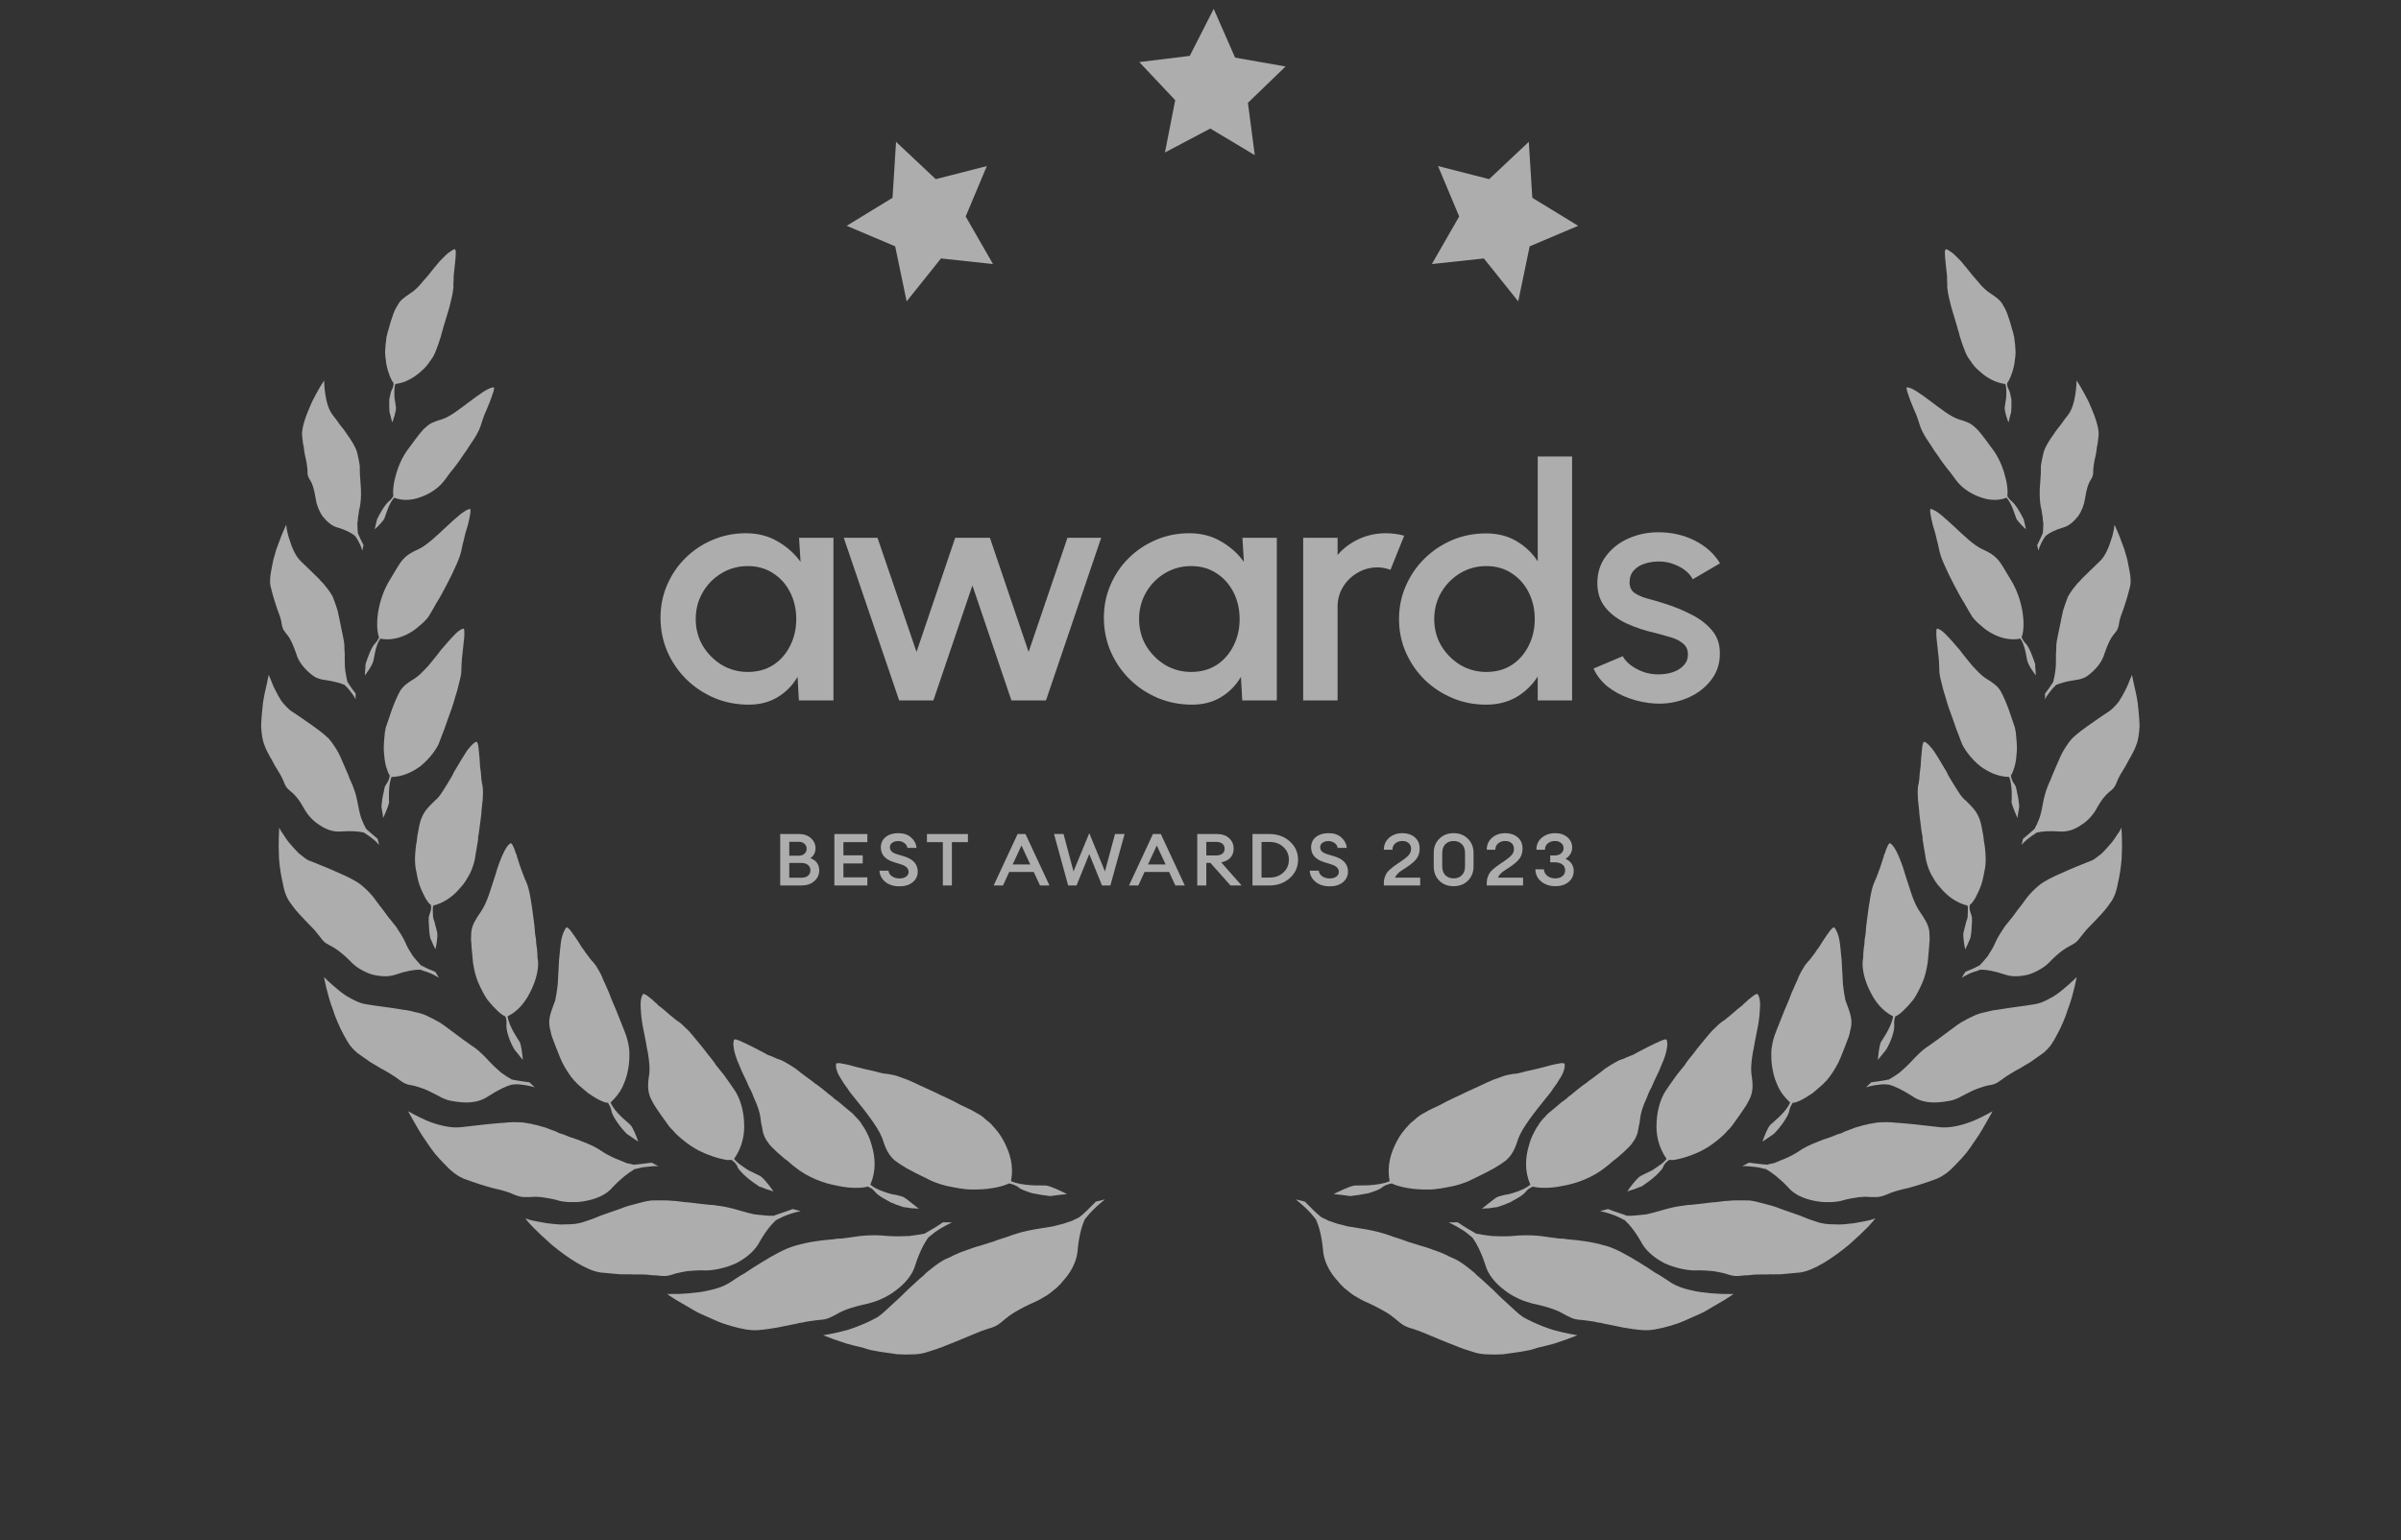 <svg width="120" height="77" viewBox="0 0 120 77" fill="none" xmlns="http://www.w3.org/2000/svg">
<rect x="0" y="0" width="120" height="77" fill="#333333" stroke="none"/>
<g opacity="0.6">
<path d="M62.713 7.756L62.37 5.141L64.252 3.324L61.729 2.881L60.66 0.444L59.463 2.793L56.94 3.103L58.736 5.008L58.223 7.623L60.489 6.426L62.713 7.756Z" fill="white"/>
<path d="M49.629 13.201L48.264 10.822L49.321 8.303L46.766 8.956L44.784 7.091L44.608 9.889L42.318 11.289L44.74 12.315L45.313 15.067L47.03 12.921L49.629 13.201Z" fill="white"/>
<path d="M71.563 13.201L72.929 10.822L71.872 8.303L74.426 8.956L76.408 7.091L76.584 9.889L78.875 11.289L76.452 12.315L75.88 15.067L74.162 12.921L71.563 13.201Z" fill="white"/>
<path d="M66.057 60.866C66.156 60.908 66.272 60.964 66.406 61.033C66.537 61.082 66.679 61.13 66.831 61.177C67.004 61.221 67.177 61.265 67.35 61.31C67.532 61.343 67.724 61.375 67.927 61.405C68.408 61.48 68.826 61.561 69.186 61.679C69.365 61.739 69.528 61.785 69.677 61.847C69.829 61.894 69.965 61.937 70.084 61.977C70.172 62.009 70.26 62.042 70.347 62.075C70.423 62.098 70.499 62.121 70.575 62.145C70.727 62.191 70.863 62.234 70.983 62.274C71.242 62.341 71.439 62.414 71.636 62.487C71.833 62.561 71.996 62.606 72.179 62.697C72.266 62.729 72.355 62.772 72.445 62.826C72.544 62.868 72.649 62.914 72.759 62.965C72.96 63.07 73.198 63.233 73.457 63.442C73.514 63.488 73.577 63.539 73.646 63.594C73.704 63.641 73.762 63.698 73.822 63.765C73.949 63.867 74.082 63.984 74.222 64.116C74.484 64.355 74.747 64.595 74.995 64.852C75.257 65.091 75.519 65.331 75.747 65.543C75.853 65.647 75.979 65.749 76.126 65.849C76.283 65.937 76.444 66.019 76.61 66.096C76.942 66.249 77.287 66.386 77.629 66.491C78.279 66.673 78.84 66.754 78.84 66.754C78.84 66.754 78.628 66.84 78.264 66.974C78.082 67.035 77.874 67.105 77.641 67.183C77.396 67.251 77.135 67.316 76.858 67.377C76.726 67.423 76.589 67.464 76.446 67.5C76.291 67.528 76.147 67.554 76.013 67.579C75.713 67.621 75.423 67.663 75.144 67.704C74.863 67.723 74.595 67.726 74.341 67.711C74.089 67.707 73.864 67.668 73.684 67.609C73.294 67.493 72.983 67.385 72.686 67.259C72.406 67.147 72.143 67.049 71.912 66.948C71.68 66.847 71.466 66.76 71.252 66.673C71.037 66.585 70.823 66.498 70.595 66.428C70.125 66.306 69.997 66.146 69.739 65.937C69.6 65.826 69.445 65.701 69.21 65.569C68.958 65.423 68.641 65.252 68.178 65.05C68.067 64.999 67.955 64.937 67.843 64.865C67.721 64.805 67.602 64.728 67.487 64.636C67.383 64.552 67.274 64.464 67.159 64.371C67.111 64.314 67.058 64.261 67.001 64.215C66.952 64.157 66.904 64.1 66.856 64.042C66.446 63.597 66.184 63.074 66.131 62.575C66.068 61.842 65.934 61.336 65.79 61.021C65.79 61.021 65.789 61.01 65.787 60.99C65.764 60.971 65.745 60.947 65.732 60.917C65.672 60.85 65.6 60.763 65.515 60.657C65.318 60.441 65.056 60.202 64.763 59.965C64.892 59.993 65.043 60.03 65.216 60.074C65.34 60.203 65.498 60.359 65.64 60.501C65.781 60.644 65.936 60.769 66.04 60.852C66.04 60.852 66.046 60.857 66.057 60.866Z" fill="white"/>
<path d="M73.77 61.675C73.995 61.714 74.268 61.763 74.555 61.795C74.856 61.81 75.22 61.818 75.58 61.795C76.047 61.745 76.441 61.75 76.791 61.775C77.14 61.801 77.431 61.864 77.669 61.886C77.755 61.897 77.84 61.909 77.925 61.921C77.999 61.923 78.073 61.926 78.147 61.929C78.296 61.955 78.435 61.971 78.562 61.978C78.8 62 79.008 62.025 79.184 62.053C79.568 62.106 79.859 62.17 80.298 62.296C80.737 62.422 81.289 62.725 81.88 63.087C82.166 63.261 82.47 63.449 82.743 63.64C82.888 63.719 83.028 63.804 83.164 63.894C83.3 63.984 83.43 64.07 83.554 64.151C83.823 64.311 84.135 64.42 84.473 64.494C84.646 64.538 84.818 64.572 84.989 64.596C85.159 64.62 85.324 64.638 85.483 64.653C85.801 64.682 86.102 64.697 86.307 64.69C86.422 64.688 86.506 64.69 86.559 64.695C86.621 64.688 86.653 64.685 86.653 64.685C86.653 64.685 86.608 64.705 86.521 64.778C86.442 64.828 86.324 64.904 86.167 65.005C86.019 65.094 85.841 65.197 85.633 65.314C85.525 65.379 85.416 65.443 85.307 65.507C85.199 65.571 85.084 65.631 84.964 65.686C84.724 65.796 84.473 65.907 84.212 66.019C84.092 66.074 83.966 66.124 83.834 66.17C83.703 66.215 83.576 66.255 83.453 66.29C83.194 66.365 82.948 66.423 82.716 66.463C82.484 66.504 82.28 66.51 82.089 66.499C81.342 66.438 80.823 66.305 80.357 66.213C80.239 66.194 80.126 66.17 80.018 66.139C79.912 66.13 79.805 66.11 79.696 66.079C79.489 66.054 79.295 66.012 79.056 65.991C78.614 65.975 78.441 65.836 78.175 65.707C77.888 65.533 77.508 65.369 76.589 65.169C76.378 65.113 76.15 65.043 75.901 64.928C75.652 64.813 75.4 64.666 75.193 64.5C74.748 64.169 74.369 63.722 74.239 63.247C74.027 62.593 73.79 62.145 73.586 61.868C73.586 61.868 73.581 61.863 73.569 61.854C73.546 61.836 73.523 61.817 73.5 61.798C73.431 61.743 73.345 61.673 73.241 61.59C73.02 61.44 72.734 61.266 72.402 61.113C72.538 61.109 72.69 61.108 72.859 61.111C73.132 61.302 73.553 61.556 73.753 61.661C73.765 61.67 73.77 61.675 73.77 61.675Z" fill="white"/>
<path d="M81.348 60.78C81.538 60.791 81.787 60.765 82.068 60.734C82.151 60.725 82.223 60.718 82.286 60.711C82.357 60.693 82.439 60.673 82.532 60.653C82.675 60.617 82.833 60.573 83.006 60.523C83.418 60.4 83.772 60.315 84.114 60.278C84.269 60.251 84.414 60.235 84.55 60.231C84.696 60.215 84.82 60.202 84.924 60.191C85.267 60.154 85.53 60.11 85.765 60.1C85.983 60.077 86.184 60.039 86.357 60.036C86.7 60 87.001 60.014 87.427 60.016C87.634 60.041 87.876 60.094 88.153 60.174C88.293 60.212 88.434 60.249 88.574 60.286C88.726 60.333 88.874 60.385 89.017 60.444C89.328 60.552 89.639 60.66 89.95 60.769C90.093 60.827 90.236 60.885 90.378 60.943C90.53 60.99 90.672 61.038 90.803 61.086C91.066 61.184 91.384 61.213 91.699 61.211C91.858 61.225 92.021 61.223 92.187 61.205C92.353 61.188 92.509 61.171 92.654 61.155C92.98 61.104 93.226 61.046 93.427 61.009C93.528 60.977 93.604 60.953 93.655 60.937C93.706 60.921 93.731 60.913 93.731 60.913C93.731 60.913 93.69 60.965 93.634 61.034C93.578 61.103 93.489 61.202 93.367 61.331C93.238 61.455 93.096 61.596 92.953 61.737C92.78 61.882 92.61 62.058 92.422 62.22C91.641 62.871 90.657 63.529 89.957 63.62C89.615 63.657 89.317 63.673 89.037 63.703C88.974 63.71 88.906 63.712 88.832 63.709C88.779 63.705 88.722 63.706 88.659 63.712C88.533 63.705 88.417 63.707 88.313 63.718C88.092 63.71 87.888 63.716 87.684 63.723C87.58 63.734 87.476 63.745 87.372 63.756C87.278 63.756 87.178 63.761 87.074 63.773C86.656 63.833 86.49 63.757 86.196 63.662C86.131 63.648 86.051 63.63 85.954 63.609C85.869 63.598 85.761 63.578 85.632 63.55C85.394 63.528 85.075 63.499 84.636 63.515C84.224 63.496 83.692 63.38 83.212 63.164C82.745 62.931 82.314 62.583 82.083 62.198C81.75 61.588 81.443 61.227 81.216 61.015C81.204 61.006 81.192 60.997 81.181 60.987C81.16 60.99 81.133 60.977 81.098 60.949C81.031 60.914 80.943 60.871 80.832 60.82C80.601 60.719 80.29 60.611 79.968 60.551C80.09 60.517 80.223 60.481 80.366 60.445C80.515 60.508 80.695 60.567 80.874 60.627C80.962 60.659 81.044 60.687 81.12 60.71C81.196 60.734 81.261 60.758 81.317 60.784C81.317 60.784 81.327 60.783 81.348 60.78Z" fill="white"/>
<path d="M88.367 58.213C88.459 58.193 88.562 58.171 88.675 58.148C88.786 58.105 88.902 58.056 89.022 58.001C89.264 57.912 89.535 57.788 89.815 57.616C90.152 57.375 90.467 57.231 90.755 57.121C90.896 57.064 91.022 57.014 91.132 56.97C91.264 56.924 91.381 56.886 91.482 56.854C91.623 56.796 91.749 56.746 91.86 56.703C91.932 56.684 91.993 56.667 92.044 56.651C92.104 56.624 92.153 56.598 92.193 56.572C92.39 56.504 92.556 56.439 92.723 56.373C92.875 56.325 93.014 56.295 93.166 56.247C93.249 56.238 93.331 56.219 93.412 56.189C93.495 56.18 93.583 56.165 93.675 56.145C93.876 56.108 94.111 56.098 94.364 56.102C94.511 56.107 94.654 56.118 94.793 56.135C94.94 56.14 95.083 56.151 95.222 56.167C95.81 56.215 96.45 56.303 96.975 56.357C97.501 56.411 98.159 56.23 98.672 56.017C99.199 55.787 99.584 55.556 99.584 55.556C99.584 55.556 99.493 55.739 99.333 56.009C99.254 56.154 99.161 56.316 99.055 56.496C98.948 56.675 98.826 56.862 98.689 57.055C98.554 57.259 98.418 57.462 98.265 57.652C98.112 57.842 97.942 58.018 97.772 58.194C97.612 58.368 97.455 58.517 97.3 58.638C97.212 58.7 97.129 58.757 97.05 58.807C96.96 58.848 96.88 58.888 96.811 58.927C96.204 59.15 95.747 59.294 95.349 59.4C94.933 59.492 94.611 59.574 94.251 59.739C93.873 59.889 93.711 59.844 93.427 59.843C93.299 59.825 93.126 59.828 92.908 59.852C92.676 59.892 92.365 59.926 91.984 60.046C91.783 60.083 91.565 60.106 91.343 60.099C91.108 60.108 90.852 60.073 90.61 60.02C90.126 59.915 89.663 59.712 89.373 59.365C88.929 58.893 88.552 58.619 88.3 58.472C88.289 58.463 88.277 58.454 88.266 58.445C88.245 58.447 88.219 58.444 88.186 58.437C88.122 58.423 88.035 58.401 87.927 58.371C87.809 58.352 87.671 58.335 87.512 58.321C87.384 58.303 87.225 58.289 87.069 58.306C87.168 58.253 87.283 58.193 87.412 58.127C87.699 58.159 88.132 58.223 88.353 58.23C88.353 58.23 88.358 58.225 88.367 58.213Z" fill="white"/>
<path d="M94.402 53.971C94.551 53.892 94.728 53.778 94.933 53.63C95.12 53.468 95.322 53.289 95.534 53.061C95.787 52.782 96.03 52.551 96.249 52.385C96.367 52.31 96.474 52.235 96.571 52.162C96.668 52.088 96.756 52.026 96.835 51.976C97.286 51.628 97.594 51.421 97.827 51.239C97.959 51.146 98.077 51.07 98.212 51.008C98.33 50.932 98.496 50.867 98.645 50.788C98.805 50.708 99.008 50.644 99.255 50.596C99.377 50.562 99.505 50.533 99.639 50.508C99.764 50.494 99.893 50.475 100.027 50.45C100.584 50.359 101.176 50.295 101.64 50.214C101.889 50.187 102.146 50.081 102.399 49.943C102.638 49.823 102.888 49.654 103.075 49.492C103.481 49.165 103.794 48.847 103.794 48.847C103.794 48.847 103.752 49.041 103.688 49.331C103.611 49.639 103.513 50.044 103.352 50.455C103.282 50.683 103.201 50.902 103.108 51.111C103.02 51.326 102.916 51.526 102.811 51.726C102.707 51.927 102.6 52.106 102.491 52.265C102.371 52.415 102.253 52.538 102.137 52.634C101.873 52.82 101.669 52.968 101.478 53.099C101.27 53.216 101.093 53.33 100.93 53.426C100.75 53.508 100.604 53.618 100.455 53.697C100.292 53.794 100.16 53.887 100.015 53.997C99.723 54.218 99.567 54.234 99.304 54.278C99.197 54.306 99.045 54.353 98.847 54.422C98.65 54.491 98.41 54.611 98.067 54.79C97.904 54.886 97.724 54.968 97.51 55.023C97.309 55.06 97.077 55.101 96.841 55.111C96.388 55.144 95.921 55.052 95.579 54.805C95.055 54.468 94.657 54.29 94.398 54.223C94.398 54.223 94.388 54.224 94.367 54.227C94.355 54.217 94.329 54.215 94.287 54.219C94.223 54.205 94.139 54.204 94.035 54.215C93.817 54.239 93.536 54.269 93.263 54.361C93.339 54.29 93.425 54.207 93.52 54.113C93.783 54.069 94.188 54.025 94.371 53.974C94.383 53.983 94.393 53.982 94.402 53.971Z" fill="white"/>
<path d="M98.955 48.25C99.068 48.132 99.199 47.982 99.348 47.798C99.41 47.696 99.473 47.595 99.535 47.494C99.607 47.381 99.672 47.253 99.731 47.11C99.793 46.962 99.887 46.81 99.967 46.675C100.049 46.551 100.125 46.432 100.197 46.32C100.28 46.216 100.359 46.118 100.433 46.026C100.461 45.992 100.493 45.952 100.531 45.906C100.558 45.871 100.586 45.837 100.614 45.802C100.764 45.581 100.903 45.409 101.014 45.27C101.139 45.115 101.219 44.981 101.302 44.877C101.483 44.653 101.653 44.477 101.913 44.26C102.174 44.043 102.593 43.84 103.075 43.631C103.525 43.425 104.024 43.229 104.447 43.057C104.549 43.026 104.648 42.973 104.745 42.899C104.842 42.826 104.944 42.747 105.05 42.662C105.221 42.486 105.405 42.293 105.557 42.103C105.71 41.913 105.815 41.713 105.912 41.592C105.992 41.457 106.031 41.374 106.031 41.374C106.031 41.374 106.033 41.547 106.05 41.845C106.063 42.111 106.058 42.506 106.039 42.918C106.006 43.347 105.943 43.779 105.844 44.183C105.777 44.585 105.641 44.93 105.46 45.154C105.147 45.614 104.845 45.882 104.606 46.145C104.483 46.273 104.37 46.391 104.266 46.496C104.154 46.634 104.057 46.755 103.96 46.876C103.755 47.166 103.616 47.196 103.408 47.313C103.2 47.43 102.919 47.602 102.436 48.096C102.211 48.34 101.826 48.571 101.431 48.708C101.247 48.759 101.015 48.8 100.811 48.806C100.613 48.817 100.416 48.791 100.22 48.728C99.663 48.536 99.279 48.483 99.027 48.478C99.027 48.478 99.016 48.479 98.996 48.481C98.975 48.484 98.954 48.486 98.933 48.488C98.874 48.526 98.798 48.55 98.691 48.577C98.507 48.629 98.268 48.749 98.046 48.883C98.1 48.793 98.158 48.698 98.22 48.596C98.324 48.538 98.477 48.49 98.612 48.428C98.747 48.367 98.865 48.291 98.941 48.267C98.95 48.255 98.955 48.25 98.955 48.25Z" fill="white"/>
<path d="M101.688 41.432C101.754 41.315 101.845 41.132 101.918 40.935C101.99 40.727 102.049 40.49 102.093 40.223C102.152 39.891 102.227 39.609 102.318 39.379C102.402 39.134 102.51 38.965 102.555 38.802C102.757 38.339 102.869 38.059 102.984 37.81C103.099 37.562 103.207 37.393 103.398 37.12C103.445 37.062 103.496 36.999 103.551 36.93C103.618 36.87 103.69 36.805 103.766 36.734C103.926 36.606 104.1 36.461 104.29 36.331C104.495 36.182 104.686 36.052 104.876 35.921C105.067 35.79 105.258 35.659 105.435 35.546C105.581 35.435 105.751 35.26 105.89 35.087C106.025 34.883 106.144 34.666 106.234 34.483C106.339 34.282 106.412 34.085 106.461 33.954C106.496 33.887 106.517 33.838 106.524 33.805C106.54 33.762 106.548 33.74 106.548 33.74C106.548 33.74 106.596 33.892 106.64 34.155C106.698 34.401 106.784 34.754 106.841 35.142C106.881 35.516 106.925 35.921 106.934 36.298C106.912 36.679 106.869 37.014 106.768 37.246C106.698 37.474 106.576 37.66 106.486 37.843C106.378 38.013 106.315 38.161 106.235 38.296C106.061 38.582 105.912 38.803 105.8 39.083C105.691 39.394 105.574 39.47 105.414 39.597C105.24 39.742 105.042 39.953 104.74 40.505C104.579 40.774 104.312 41.071 103.986 41.264C103.663 41.487 103.282 41.607 102.916 41.568C102.376 41.532 102.033 41.568 101.788 41.626C101.788 41.626 101.783 41.632 101.774 41.644C101.753 41.646 101.733 41.658 101.715 41.681C101.675 41.707 101.616 41.745 101.538 41.795C101.392 41.905 101.188 42.053 101.035 42.243C101.056 42.146 101.081 42.044 101.112 41.935C101.299 41.773 101.546 41.574 101.674 41.45C101.674 41.45 101.679 41.444 101.688 41.432Z" fill="white"/>
<path d="M102.616 34.1C102.654 33.959 102.688 33.788 102.718 33.585C102.749 33.382 102.761 33.155 102.755 32.903C102.749 32.746 102.754 32.599 102.771 32.46C102.766 32.324 102.774 32.197 102.793 32.08C102.832 31.855 102.874 31.661 102.905 31.516C102.997 31.049 103.06 30.759 103.113 30.517C103.183 30.289 103.256 30.092 103.354 29.829C103.434 29.694 103.514 29.56 103.639 29.404C103.704 29.324 103.769 29.244 103.834 29.163C103.91 29.092 103.981 29.016 104.046 28.935C104.344 28.635 104.688 28.315 104.959 28.049C105.216 27.801 105.404 27.355 105.52 26.965C105.593 26.768 105.621 26.591 105.653 26.446C105.671 26.318 105.678 26.238 105.678 26.238C105.678 26.238 105.757 26.388 105.843 26.599C105.946 26.824 106.042 27.129 106.172 27.462C106.222 27.635 106.272 27.808 106.322 27.981C106.363 28.166 106.398 28.346 106.428 28.521C106.496 28.861 106.512 29.158 106.442 29.387C106.333 29.839 106.225 30.15 106.13 30.444C106.033 30.707 105.932 30.938 105.899 31.225C105.85 31.499 105.749 31.588 105.624 31.744C105.499 31.899 105.367 32.134 105.175 32.69C105.108 32.949 104.906 33.27 104.663 33.501C104.54 33.63 104.401 33.745 104.243 33.846C104.084 33.926 103.921 33.975 103.755 33.993C103.274 34.061 102.969 34.157 102.758 34.242C102.758 34.242 102.753 34.248 102.744 34.26C102.734 34.271 102.72 34.288 102.702 34.311C102.663 34.337 102.615 34.384 102.56 34.453C102.448 34.591 102.309 34.763 102.205 34.964C102.217 34.878 102.217 34.784 102.206 34.68C102.345 34.507 102.522 34.252 102.602 34.117C102.612 34.106 102.616 34.1 102.616 34.1Z" fill="white"/>
<path d="M102.099 26.655C102.116 26.527 102.114 26.354 102.125 26.164C102.104 26.071 102.093 25.968 102.091 25.852C102.071 25.76 102.054 25.651 102.04 25.527C101.962 25.236 101.952 25 101.943 24.765C101.936 24.561 101.947 24.371 101.962 24.212C101.972 24.011 101.984 23.831 101.998 23.672C101.999 23.53 101.999 23.388 102.003 23.278C102.042 23.053 102.07 22.876 102.137 22.617C102.217 22.341 102.405 22.037 102.652 21.695C102.746 21.543 102.885 21.371 103.01 21.215C103.119 21.056 103.229 20.908 103.34 20.77C103.563 20.494 103.675 20.072 103.728 19.688C103.785 19.336 103.782 19.021 103.782 19.021C103.782 19.021 103.858 19.139 103.972 19.316C104.089 19.523 104.243 19.791 104.384 20.075C104.511 20.376 104.656 20.692 104.751 20.996C104.847 21.301 104.909 21.578 104.884 21.786C104.874 21.892 104.863 21.988 104.852 22.073C104.842 22.179 104.825 22.27 104.802 22.346C104.788 22.505 104.766 22.649 104.738 22.778C104.672 23.038 104.633 23.262 104.615 23.532C104.628 23.799 104.558 23.885 104.464 24.037C104.37 24.189 104.286 24.434 104.201 24.963C104.166 25.219 104.044 25.548 103.866 25.803C103.658 26.062 103.415 26.293 103.124 26.371C102.681 26.498 102.414 26.653 102.254 26.78C102.254 26.78 102.249 26.786 102.24 26.797C102.231 26.809 102.222 26.82 102.212 26.832C102.184 26.866 102.149 26.923 102.104 27.001C102.024 27.136 101.934 27.319 101.878 27.53C101.857 27.437 101.837 27.345 101.816 27.253C101.921 27.052 102.036 26.804 102.099 26.655Z" fill="white"/>
<path d="M78.201 53.209C78.212 53.313 78.193 53.43 78.144 53.562C78.105 53.681 78.035 53.815 77.935 53.962C77.856 54.107 77.757 54.255 77.636 54.404C77.583 54.494 77.524 54.579 77.459 54.66C77.394 54.74 77.329 54.821 77.264 54.901C77 55.229 76.708 55.591 76.475 55.916C76.229 56.257 76.013 56.596 75.901 56.876C75.712 57.463 75.57 57.746 75.267 58.015C75.122 58.126 74.931 58.256 74.664 58.411C74.535 58.478 74.386 58.557 74.217 58.648C74.027 58.742 73.823 58.843 73.603 58.951C73.504 59.003 73.399 59.051 73.288 59.095C73.186 59.127 73.08 59.165 72.969 59.208C72.766 59.272 72.556 59.321 72.339 59.355C72.134 59.398 71.927 59.431 71.719 59.453C71.615 59.464 71.516 59.469 71.422 59.469C71.327 59.469 71.233 59.468 71.138 59.468C70.38 59.455 69.779 59.283 69.561 59.165C69.391 59.199 69.239 59.247 69.107 59.34C68.979 59.464 68.705 59.557 68.4 59.653C68.092 59.717 67.767 59.768 67.486 59.798C67.198 59.756 66.921 59.722 66.656 59.698C66.85 59.599 67.419 59.317 67.682 59.273C67.806 59.259 68.108 59.274 68.436 59.255C68.796 59.232 69.184 59.174 69.454 59.051C69.383 58.68 69.391 58.317 69.465 57.978C69.539 57.639 69.664 57.342 69.821 57.041C69.978 56.741 70.172 56.499 70.384 56.272C70.431 56.214 70.483 56.161 70.54 56.113C70.598 56.065 70.652 56.022 70.7 55.986C70.804 55.88 70.911 55.795 71.019 55.731C71.128 55.666 71.267 55.589 71.435 55.497C71.595 55.417 71.78 55.328 71.99 55.232C72.094 55.174 72.184 55.133 72.288 55.074C72.408 55.019 72.518 54.965 72.617 54.913C72.843 54.81 73.068 54.707 73.307 54.586C73.532 54.483 73.758 54.38 73.983 54.277C74.202 54.17 74.413 54.074 74.614 53.989C74.811 53.92 75.008 53.852 75.175 53.787C75.327 53.739 75.483 53.722 75.621 53.691C75.763 53.692 76.009 53.634 76.269 53.559C76.546 53.497 76.854 53.432 77.145 53.354C77.436 53.275 77.696 53.2 77.883 53.18C77.934 53.164 77.98 53.154 78.021 53.149C78.054 53.156 78.091 53.158 78.132 53.153C78.185 53.158 78.208 53.177 78.201 53.209Z" fill="white"/>
<path d="M83.302 51.998C83.334 52.1 83.341 52.21 83.322 52.327C83.305 52.466 83.273 52.611 83.227 52.763C83.18 52.915 83.118 53.074 83.042 53.24C82.968 53.437 82.892 53.603 82.801 53.786C82.706 53.974 82.621 54.162 82.547 54.349C82.493 54.439 82.446 54.533 82.404 54.632C82.371 54.72 82.334 54.813 82.292 54.912C82.125 55.261 82.006 55.62 81.974 55.907C81.959 56.066 81.937 56.2 81.907 56.309C81.888 56.426 81.868 56.533 81.847 56.63C81.787 56.81 81.724 56.958 81.613 57.096C81.569 57.175 81.504 57.255 81.419 57.338C81.333 57.421 81.243 57.509 81.148 57.603C81.032 57.7 80.907 57.808 80.773 57.927C80.694 57.978 80.617 58.039 80.54 58.11C80.464 58.181 80.377 58.254 80.28 58.327C79.614 58.871 78.81 59.163 78.114 59.285C77.422 59.438 76.834 59.391 76.606 59.321C76.536 59.36 76.467 59.399 76.398 59.438C76.34 59.486 76.288 59.539 76.241 59.597C76.13 59.735 75.908 59.869 75.655 60.007C75.586 60.046 75.516 60.085 75.447 60.123C75.376 60.142 75.305 60.17 75.236 60.209C75.115 60.254 74.962 60.302 74.841 60.346C74.716 60.36 74.587 60.379 74.453 60.404C74.317 60.408 74.187 60.417 74.062 60.43C74.135 60.375 74.294 60.248 74.454 60.12C74.614 59.993 74.787 59.848 74.894 59.821C74.966 59.802 75.063 59.776 75.186 59.742C75.31 59.729 75.449 59.698 75.601 59.65C75.906 59.554 76.27 59.42 76.485 59.224C76.193 58.562 76.23 57.881 76.415 57.262C76.493 56.954 76.622 56.688 76.768 56.436C76.803 56.369 76.843 56.307 76.889 56.25C76.915 56.194 76.951 56.138 76.997 56.081C77.081 55.977 77.165 55.884 77.251 55.801C77.334 55.698 77.435 55.608 77.581 55.498C77.726 55.388 77.869 55.246 78.028 55.119C78.116 55.057 78.209 54.989 78.306 54.916C78.343 54.87 78.381 54.834 78.421 54.809C78.469 54.772 78.518 54.735 78.566 54.698C78.749 54.542 78.938 54.391 79.132 54.244C79.236 54.185 79.323 54.113 79.409 54.04C79.506 53.967 79.599 53.899 79.687 53.837C79.872 53.702 80.046 53.567 80.211 53.434C80.377 53.322 80.53 53.227 80.668 53.148C80.817 53.069 80.935 52.994 81.043 52.966C81.114 52.948 81.2 52.913 81.299 52.86C81.35 52.844 81.405 52.822 81.465 52.795C81.516 52.779 81.572 52.757 81.632 52.73C81.854 52.596 82.124 52.472 82.377 52.334C82.616 52.214 82.841 52.111 83.022 52.029C83.103 51.999 83.168 51.976 83.219 51.96C83.272 51.965 83.3 51.978 83.302 51.998Z" fill="white"/>
<path d="M87.863 49.727C87.96 49.89 87.987 50.139 87.958 50.457C87.943 50.758 87.904 51.125 87.819 51.512C87.777 51.706 87.74 51.894 87.707 52.076C87.676 52.279 87.639 52.477 87.597 52.67C87.541 53.023 87.501 53.39 87.531 53.67C87.626 54.259 87.608 54.529 87.486 54.857C87.409 55.023 87.319 55.206 87.155 55.444C87.006 55.665 86.814 55.938 86.54 56.314C86.475 56.394 86.409 56.465 86.342 56.524C86.277 56.605 86.206 56.681 86.13 56.752C85.986 56.883 85.842 57.004 85.696 57.114C85.391 57.351 85.079 57.527 84.777 57.654C84.476 57.781 84.202 57.873 83.956 57.931C83.843 57.954 83.74 57.975 83.648 57.996C83.553 57.995 83.48 57.993 83.427 57.988C83.295 58.081 83.18 58.188 83.131 58.319C83.108 58.395 83.054 58.475 82.968 58.557C82.885 58.661 82.79 58.755 82.683 58.84C82.482 59.02 82.232 59.188 82.041 59.319C81.97 59.337 81.904 59.36 81.844 59.388C81.793 59.404 81.738 59.425 81.678 59.453C81.555 59.487 81.439 59.526 81.328 59.569C81.436 59.4 81.78 58.938 81.971 58.807C82.075 58.748 82.3 58.645 82.584 58.504C82.702 58.429 82.834 58.336 82.966 58.243C83.093 58.155 83.203 58.054 83.295 57.939C82.886 57.353 82.753 56.706 82.797 56.086C82.826 55.484 83.001 54.914 83.245 54.541C83.367 54.355 83.572 54.065 83.805 53.74C83.842 53.694 83.874 53.654 83.902 53.62C83.939 53.574 83.971 53.533 83.999 53.499C84.064 53.418 84.134 53.332 84.208 53.24C84.261 53.15 84.325 53.059 84.399 52.967C84.464 52.887 84.533 52.801 84.608 52.709C84.868 52.35 85.163 52.019 85.4 51.725C85.52 51.576 85.638 51.453 85.754 51.356C85.868 51.239 85.968 51.149 86.056 51.087C86.16 51.029 86.32 50.901 86.507 50.739C86.694 50.577 86.896 50.398 87.1 50.25C87.128 50.216 87.151 50.187 87.17 50.164C87.2 50.15 87.224 50.132 87.243 50.109C87.291 50.072 87.334 50.031 87.371 49.985C87.459 49.923 87.537 49.862 87.604 49.802C87.736 49.709 87.84 49.651 87.863 49.727Z" fill="white"/>
<path d="M91.695 46.384C91.788 46.516 91.891 46.741 91.939 47.035C91.986 47.33 92.009 47.69 92.049 48.063C92.049 48.158 92.054 48.257 92.065 48.361C92.065 48.456 92.069 48.544 92.078 48.627C92.089 48.826 92.099 49.014 92.108 49.192C92.128 49.379 92.152 49.56 92.182 49.735C92.2 49.807 92.213 49.884 92.222 49.967C92.241 50.039 92.263 50.105 92.291 50.164C92.49 50.695 92.565 50.954 92.522 51.29C92.511 51.375 92.49 51.472 92.459 51.58C92.454 51.633 92.444 51.682 92.427 51.726C92.413 51.79 92.394 51.85 92.368 51.905C92.284 52.151 92.159 52.448 91.998 52.859C91.862 53.205 91.66 53.526 91.455 53.816C91.399 53.885 91.344 53.954 91.288 54.023C91.221 54.082 91.164 54.141 91.118 54.199C90.984 54.318 90.859 54.426 90.743 54.523C90.685 54.571 90.627 54.619 90.57 54.667C90.5 54.706 90.441 54.744 90.393 54.781C90.275 54.856 90.166 54.921 90.067 54.973C89.873 55.073 89.706 55.138 89.596 55.134C89.516 55.269 89.45 55.386 89.432 55.514C89.386 55.819 88.958 56.385 88.659 56.685C88.454 56.822 88.263 56.953 88.087 57.077C88.147 56.898 88.328 56.39 88.485 56.231C88.627 56.09 89.269 55.611 89.468 55.117C89.223 54.891 89.023 54.645 88.882 54.36C88.758 54.09 88.649 53.803 88.601 53.508C88.54 53.231 88.524 52.934 88.528 52.681C88.524 52.545 88.536 52.412 88.564 52.283C88.583 52.166 88.608 52.053 88.638 51.944C88.694 51.733 88.82 51.436 88.956 51.091C88.994 51.008 89.029 50.894 89.067 50.811C89.1 50.723 89.137 50.63 89.179 50.531C89.263 50.333 89.347 50.135 89.43 49.937C89.502 49.729 89.582 49.537 89.668 49.36C89.741 49.163 89.849 48.993 89.894 48.831C89.971 48.665 90.05 48.52 90.131 48.396C90.166 48.329 90.202 48.273 90.239 48.227C90.276 48.181 90.313 48.135 90.35 48.089C90.437 48.016 90.545 47.847 90.698 47.657C90.76 47.556 90.829 47.459 90.903 47.367C90.975 47.255 91.042 47.148 91.105 47.046C91.24 46.843 91.376 46.639 91.473 46.518C91.57 46.397 91.657 46.325 91.695 46.384Z" fill="white"/>
<path d="M94.471 42.161C94.623 42.255 94.74 42.463 94.863 42.734C94.918 42.854 94.975 42.995 95.035 43.156C95.1 43.323 95.148 43.475 95.199 43.659C95.432 44.358 95.623 45.11 95.94 45.564C96.24 46.005 96.374 46.227 96.425 46.552C96.433 46.635 96.438 46.724 96.438 46.819C96.444 46.881 96.445 46.939 96.44 46.992C96.445 47.033 96.44 47.086 96.426 47.151C96.422 47.403 96.376 47.708 96.343 48.137C96.286 48.489 96.213 48.828 96.073 49.143C95.934 49.457 95.791 49.74 95.627 49.978C95.266 50.427 94.922 50.748 94.725 50.816C94.676 50.947 94.658 51.075 94.671 51.2C94.688 51.356 94.65 51.581 94.566 51.826C94.531 51.94 94.482 52.071 94.429 52.172C94.378 52.282 94.326 52.382 94.273 52.472C94.124 52.656 93.985 52.829 93.856 52.99C93.867 52.799 93.92 52.274 94.011 52.091C94.105 51.939 94.543 51.324 94.614 50.812C94.048 50.527 93.696 50.044 93.452 49.535C93.191 49.012 93.072 48.489 93.091 48.077C93.095 48.024 93.105 47.965 93.119 47.901C93.121 47.827 93.124 47.753 93.127 47.679C93.132 47.532 93.151 47.367 93.184 47.185C93.184 47.09 93.19 47 93.202 46.915C93.223 46.818 93.238 46.717 93.248 46.611C93.258 46.41 93.278 46.208 93.309 46.005C93.34 45.802 93.366 45.605 93.387 45.414C93.42 45.232 93.448 45.055 93.472 44.885C93.528 44.532 93.609 44.255 93.686 44.09C93.738 43.989 93.811 43.792 93.885 43.595C93.972 43.381 94.042 43.153 94.112 42.925C94.137 42.87 94.153 42.816 94.157 42.762C94.183 42.707 94.204 42.658 94.22 42.614C94.251 42.505 94.283 42.418 94.318 42.351C94.381 42.203 94.436 42.134 94.471 42.161Z" fill="white"/>
<path d="M96.194 37.091C96.343 37.154 96.487 37.328 96.653 37.546C96.804 37.782 96.994 38.077 97.169 38.389C97.208 38.458 97.253 38.532 97.303 38.611C97.333 38.691 97.373 38.771 97.423 38.85C97.513 38.998 97.602 39.146 97.692 39.294C97.781 39.441 97.87 39.579 97.957 39.706C98.044 39.833 98.139 39.939 98.243 40.022C98.612 40.376 98.774 40.564 98.901 40.865C98.963 41 99.014 41.184 99.055 41.416C99.077 41.529 99.102 41.663 99.129 41.818C99.138 41.901 99.147 41.984 99.156 42.067C99.177 42.159 99.192 42.257 99.204 42.361C99.222 42.527 99.235 42.699 99.243 42.877C99.241 42.95 99.239 43.035 99.239 43.129C99.237 43.203 99.229 43.283 99.218 43.368C99.192 43.518 99.161 43.673 99.126 43.835C99.094 43.98 99.063 44.125 99.014 44.257C98.93 44.502 98.811 44.719 98.721 44.903C98.668 44.992 98.618 45.066 98.571 45.123C98.525 45.181 98.482 45.222 98.443 45.248C98.425 45.376 98.439 45.5 98.483 45.621C98.511 45.682 98.536 45.768 98.558 45.881C98.553 45.934 98.555 45.992 98.561 46.054C98.556 46.107 98.552 46.16 98.547 46.213C98.543 46.466 98.521 46.705 98.479 46.898C98.391 47.112 98.301 47.296 98.224 47.461C98.2 47.385 98.166 47.215 98.149 47.06C98.129 46.873 98.112 46.717 98.134 46.62C98.155 46.523 98.211 46.313 98.278 46.053C98.303 45.998 98.323 45.938 98.337 45.874C98.34 45.8 98.343 45.736 98.348 45.683C98.348 45.541 98.366 45.413 98.335 45.275C97.786 45.145 97.306 44.787 96.979 44.381C96.885 44.286 96.799 44.18 96.724 44.062C96.66 43.953 96.595 43.844 96.531 43.736C96.414 43.528 96.342 43.299 96.291 43.116C96.259 43.014 96.235 42.891 96.22 42.745C96.192 42.59 96.164 42.425 96.135 42.25C96.126 42.167 96.111 42.079 96.091 41.987C96.086 41.945 96.087 41.898 96.091 41.845C96.075 41.794 96.065 41.748 96.061 41.707C96.029 41.51 96.002 41.309 95.98 41.101C95.96 40.914 95.922 40.713 95.916 40.509C95.896 40.322 95.877 40.145 95.859 39.979C95.836 39.619 95.837 39.336 95.896 39.156C95.914 39.028 95.942 38.852 95.95 38.63C95.969 38.513 95.983 38.401 95.993 38.295C96 38.168 96.008 38.041 96.015 37.914C96.037 37.675 96.061 37.468 96.076 37.309C96.108 37.163 96.129 37.067 96.194 37.091Z" fill="white"/>
<path d="M96.83 31.429C96.975 31.461 97.147 31.6 97.327 31.801C97.421 31.896 97.522 32.006 97.63 32.131C97.738 32.256 97.846 32.381 97.954 32.506C98.157 32.783 98.392 33.057 98.591 33.304C98.823 33.547 99.019 33.762 99.223 33.898C99.644 34.152 99.834 34.304 99.985 34.54C100.064 34.689 100.143 34.839 100.229 35.05C100.272 35.161 100.323 35.287 100.38 35.428C100.426 35.559 100.479 35.716 100.541 35.899C100.6 36.06 100.654 36.217 100.702 36.37C100.741 36.534 100.763 36.694 100.77 36.851C100.803 37.163 100.819 37.46 100.784 37.716C100.766 37.986 100.727 38.211 100.667 38.39C100.608 38.57 100.559 38.702 100.503 38.77C100.517 38.895 100.561 39.016 100.62 39.12C100.668 39.178 100.713 39.252 100.754 39.342C100.764 39.436 100.809 39.557 100.819 39.651C100.873 39.865 100.9 40.114 100.92 40.301C100.911 40.407 100.895 40.509 100.874 40.606C100.853 40.703 100.842 40.798 100.842 40.893C100.787 40.82 100.739 40.667 100.677 40.532C100.612 40.366 100.547 40.2 100.537 40.106C100.544 40.027 100.552 39.805 100.542 39.57C100.533 39.335 100.502 39.054 100.417 38.843C99.88 38.837 99.383 38.608 98.972 38.305C98.593 37.999 98.265 37.593 98.087 37.25C98.045 37.16 98.002 37.049 97.956 36.917C97.899 36.776 97.841 36.625 97.781 36.464C97.722 36.302 97.661 36.13 97.6 35.947C97.526 35.756 97.459 35.569 97.397 35.386C97.329 35.189 97.278 35.005 97.226 34.822C97.165 34.639 97.115 34.466 97.076 34.302C96.994 33.98 96.915 33.689 96.927 33.499C96.93 33.388 96.91 33.201 96.901 32.966C96.877 32.748 96.85 32.498 96.827 32.28C96.82 32.218 96.814 32.156 96.807 32.093C96.802 32.052 96.797 32 96.79 31.938C96.779 31.834 96.775 31.745 96.777 31.671C96.774 31.498 96.781 31.419 96.83 31.429Z" fill="white"/>
<path d="M96.501 25.445C96.774 25.495 97.195 25.891 97.685 26.342C98.14 26.766 98.65 27.263 99.065 27.454C99.462 27.632 99.649 27.754 99.845 27.969C100.042 28.184 100.203 28.514 100.585 29.134C100.898 29.699 101.058 30.312 101.112 30.811C101.166 31.309 101.112 31.693 101.036 31.859C101.094 31.963 101.139 32.084 101.225 32.154C101.418 32.338 101.6 32.854 101.716 33.204C101.716 33.298 101.721 33.398 101.733 33.502C101.741 33.585 101.746 33.673 101.745 33.768C101.708 33.709 101.615 33.577 101.522 33.446C101.446 33.328 101.367 33.178 101.343 33.102C101.278 32.936 101.242 32.31 100.98 31.928C100.502 32.027 100.001 31.907 99.583 31.684C99.371 31.571 99.184 31.439 99.02 31.288C98.848 31.149 98.707 31.007 98.579 30.847C98.483 30.684 98.331 30.448 98.173 30.15C97.984 29.855 97.805 29.512 97.626 29.169C97.448 28.826 97.286 28.497 97.159 28.195C97.015 27.88 96.94 27.62 96.902 27.419C96.892 27.326 96.841 27.142 96.786 26.927C96.749 26.727 96.677 26.498 96.605 26.269C96.493 25.809 96.421 25.438 96.501 25.445Z" fill="white"/>
<path d="M95.311 19.365C95.563 19.37 96.008 19.7 96.505 20.072C96.985 20.43 97.486 20.833 97.893 20.962C98.284 21.078 98.481 21.151 98.691 21.349C98.898 21.516 99.102 21.794 99.508 22.349C99.89 22.828 100.107 23.372 100.219 23.832C100.346 24.275 100.355 24.653 100.323 24.798C100.382 24.902 100.454 24.989 100.54 25.058C100.73 25.211 100.998 25.655 101.143 25.97C101.183 26.155 101.222 26.319 101.259 26.462C101.155 26.379 100.855 26.08 100.776 25.931C100.714 25.796 100.571 25.197 100.285 24.881C99.862 25.052 99.385 25.009 98.991 24.862C98.566 24.719 98.193 24.476 97.945 24.219C97.82 24.09 97.655 23.872 97.469 23.608C97.361 23.483 97.258 23.352 97.159 23.216C97.049 23.07 96.943 22.919 96.842 22.762C96.732 22.616 96.632 22.469 96.543 22.321C96.442 22.164 96.348 22.022 96.26 21.895C96.088 21.614 95.985 21.388 95.934 21.205C95.907 21.098 95.842 20.931 95.773 20.734C95.691 20.553 95.605 20.342 95.519 20.131C95.365 19.722 95.231 19.358 95.311 19.365Z" fill="white"/>
<path d="M97.262 12.459C97.326 12.473 97.399 12.512 97.479 12.577C97.558 12.621 97.638 12.686 97.721 12.771C97.804 12.857 97.898 12.952 98.004 13.056C98.052 13.114 98.1 13.172 98.148 13.23C98.185 13.278 98.233 13.336 98.293 13.403C98.476 13.636 98.676 13.882 98.872 14.097C99.055 14.33 99.265 14.528 99.451 14.649C99.824 14.893 99.997 15.032 100.117 15.271C100.193 15.389 100.272 15.538 100.34 15.736C100.372 15.837 100.411 15.954 100.457 16.085C100.491 16.208 100.533 16.356 100.583 16.529C100.613 16.61 100.631 16.681 100.638 16.744C100.668 16.824 100.681 16.902 100.679 16.976C100.706 17.13 100.722 17.276 100.726 17.412C100.741 17.557 100.741 17.699 100.724 17.837C100.71 17.902 100.701 17.96 100.696 18.014C100.693 18.087 100.685 18.157 100.671 18.221C100.579 18.688 100.412 19.037 100.315 19.158C100.311 19.268 100.338 19.376 100.397 19.48C100.455 19.584 100.493 19.785 100.53 19.985C100.536 20.189 100.528 20.411 100.517 20.601C100.464 20.785 100.419 20.958 100.384 21.12C100.322 20.985 100.182 20.558 100.193 20.368C100.2 20.289 100.242 20.095 100.267 19.887C100.275 19.666 100.293 19.396 100.225 19.199C99.969 19.163 99.741 19.093 99.523 18.975C99.323 18.87 99.119 18.735 98.943 18.565C98.753 18.412 98.609 18.238 98.495 18.061C98.458 18.013 98.427 17.969 98.402 17.93C98.377 17.89 98.352 17.851 98.326 17.812C98.274 17.712 98.233 17.622 98.203 17.541C98.173 17.46 98.136 17.365 98.093 17.254C98.047 17.122 98.001 16.98 97.953 16.828C97.934 16.756 97.916 16.684 97.898 16.613C97.868 16.532 97.843 16.445 97.823 16.353C97.775 16.201 97.724 16.017 97.676 15.865C97.626 15.692 97.576 15.529 97.529 15.376C97.49 15.213 97.452 15.059 97.416 14.916C97.385 14.777 97.355 14.639 97.341 14.514C97.319 14.401 97.313 14.302 97.325 14.216C97.315 14.123 97.312 13.95 97.309 13.777C97.289 13.59 97.266 13.372 97.242 13.154C97.222 12.967 97.202 12.78 97.206 12.669C97.201 12.628 97.203 12.591 97.21 12.559C97.207 12.538 97.211 12.522 97.22 12.51C97.227 12.478 97.241 12.461 97.262 12.459Z" fill="white"/>
<path d="M53.927 60.866C53.828 60.908 53.712 60.964 53.578 61.033C53.447 61.082 53.305 61.13 53.153 61.177C52.98 61.221 52.807 61.265 52.635 61.31C52.452 61.343 52.26 61.375 52.057 61.405C51.576 61.48 51.158 61.561 50.798 61.679C50.619 61.739 50.456 61.785 50.308 61.847C50.156 61.894 50.02 61.937 49.9 61.977C49.812 62.009 49.725 62.042 49.637 62.075C49.561 62.098 49.485 62.121 49.409 62.145C49.257 62.191 49.121 62.234 49.001 62.274C48.742 62.341 48.545 62.414 48.348 62.487C48.151 62.561 47.989 62.606 47.806 62.697C47.718 62.729 47.629 62.772 47.539 62.826C47.44 62.868 47.336 62.914 47.225 62.965C47.025 63.07 46.787 63.233 46.528 63.442C46.47 63.488 46.407 63.539 46.338 63.594C46.281 63.641 46.222 63.698 46.162 63.765C46.036 63.867 45.902 63.984 45.762 64.116C45.5 64.355 45.238 64.595 44.989 64.852C44.727 65.091 44.465 65.331 44.237 65.543C44.132 65.647 44.005 65.749 43.858 65.849C43.701 65.937 43.54 66.019 43.374 66.096C43.043 66.249 42.697 66.386 42.355 66.491C41.705 66.673 41.145 66.754 41.145 66.754C41.145 66.754 41.356 66.84 41.72 66.974C41.902 67.035 42.11 67.105 42.343 67.183C42.588 67.251 42.849 67.316 43.126 67.377C43.258 67.423 43.395 67.464 43.538 67.5C43.693 67.528 43.837 67.554 43.971 67.579C44.271 67.621 44.561 67.663 44.84 67.704C45.122 67.723 45.389 67.726 45.643 67.711C45.895 67.707 46.12 67.668 46.3 67.609C46.691 67.493 47.002 67.385 47.299 67.259C47.579 67.147 47.841 67.049 48.073 66.948C48.304 66.847 48.519 66.76 48.733 66.673C48.947 66.585 49.161 66.498 49.389 66.428C49.859 66.306 49.987 66.146 50.246 65.937C50.384 65.826 50.539 65.701 50.774 65.569C51.026 65.423 51.344 65.252 51.807 65.05C51.917 64.999 52.029 64.937 52.142 64.865C52.264 64.805 52.382 64.728 52.497 64.636C52.601 64.552 52.71 64.464 52.825 64.371C52.873 64.314 52.926 64.261 52.984 64.215C53.032 64.157 53.08 64.1 53.128 64.042C53.539 63.597 53.8 63.074 53.853 62.575C53.917 61.842 54.05 61.336 54.194 61.021C54.194 61.021 54.195 61.01 54.197 60.99C54.221 60.971 54.239 60.947 54.253 60.917C54.312 60.85 54.385 60.763 54.47 60.657C54.666 60.441 54.928 60.202 55.222 59.965C55.093 59.993 54.941 60.03 54.769 60.074C54.645 60.203 54.486 60.359 54.345 60.501C54.203 60.644 54.048 60.769 53.944 60.852C53.944 60.852 53.939 60.857 53.927 60.866Z" fill="white"/>
<path d="M46.214 61.675C45.989 61.714 45.716 61.763 45.429 61.795C45.128 61.81 44.764 61.818 44.404 61.795C43.937 61.745 43.543 61.75 43.193 61.775C42.844 61.801 42.553 61.864 42.315 61.886C42.23 61.897 42.144 61.909 42.059 61.921C41.985 61.923 41.911 61.926 41.837 61.929C41.688 61.955 41.549 61.971 41.422 61.978C41.184 62 40.976 62.025 40.8 62.053C40.416 62.106 40.126 62.17 39.687 62.296C39.248 62.422 38.695 62.725 38.105 63.087C37.818 63.261 37.514 63.449 37.241 63.64C37.096 63.719 36.956 63.804 36.82 63.894C36.684 63.984 36.554 64.07 36.43 64.151C36.161 64.311 35.85 64.42 35.511 64.494C35.338 64.538 35.166 64.572 34.996 64.596C34.825 64.62 34.66 64.638 34.501 64.653C34.183 64.682 33.882 64.697 33.678 64.69C33.562 64.688 33.478 64.69 33.425 64.695C33.363 64.688 33.331 64.685 33.331 64.685C33.331 64.685 33.377 64.705 33.463 64.778C33.542 64.828 33.66 64.904 33.817 65.005C33.965 65.094 34.143 65.197 34.351 65.314C34.46 65.379 34.568 65.443 34.677 65.507C34.785 65.571 34.9 65.631 35.02 65.686C35.26 65.796 35.511 65.907 35.772 66.019C35.892 66.074 36.018 66.124 36.15 66.17C36.281 66.215 36.408 66.255 36.531 66.29C36.791 66.365 37.036 66.423 37.268 66.463C37.5 66.504 37.705 66.51 37.895 66.499C38.642 66.438 39.161 66.305 39.627 66.213C39.745 66.194 39.858 66.17 39.966 66.139C40.072 66.13 40.179 66.11 40.288 66.079C40.495 66.054 40.689 66.012 40.928 65.991C41.37 65.975 41.543 65.836 41.809 65.707C42.096 65.533 42.476 65.369 43.395 65.169C43.606 65.113 43.834 65.043 44.083 64.928C44.332 64.813 44.584 64.666 44.791 64.5C45.236 64.169 45.615 63.722 45.745 63.247C45.957 62.593 46.195 62.145 46.398 61.868C46.398 61.868 46.404 61.863 46.415 61.854C46.438 61.836 46.461 61.817 46.484 61.798C46.553 61.743 46.639 61.673 46.743 61.59C46.964 61.44 47.25 61.266 47.582 61.113C47.446 61.109 47.294 61.108 47.125 61.111C46.853 61.302 46.431 61.556 46.231 61.661C46.219 61.67 46.214 61.675 46.214 61.675Z" fill="white"/>
<path d="M38.636 60.78C38.446 60.791 38.197 60.765 37.917 60.734C37.834 60.725 37.761 60.718 37.699 60.711C37.627 60.693 37.545 60.673 37.453 60.653C37.309 60.617 37.151 60.573 36.978 60.523C36.566 60.4 36.213 60.315 35.87 60.278C35.715 60.251 35.57 60.235 35.434 60.231C35.288 60.215 35.164 60.202 35.06 60.191C34.717 60.154 34.454 60.11 34.219 60.1C34.001 60.077 33.8 60.039 33.627 60.036C33.284 60 32.983 60.014 32.558 60.016C32.35 60.041 32.108 60.094 31.832 60.174C31.691 60.212 31.55 60.249 31.41 60.286C31.258 60.333 31.11 60.385 30.968 60.444C30.657 60.552 30.346 60.66 30.034 60.769C29.892 60.827 29.749 60.885 29.606 60.943C29.454 60.99 29.312 61.038 29.181 61.086C28.918 61.184 28.6 61.213 28.285 61.211C28.126 61.225 27.963 61.223 27.797 61.205C27.631 61.188 27.475 61.171 27.33 61.155C27.005 61.104 26.759 61.046 26.558 61.009C26.456 60.977 26.38 60.953 26.329 60.937C26.278 60.921 26.253 60.913 26.253 60.913C26.253 60.913 26.295 60.965 26.35 61.034C26.406 61.103 26.495 61.202 26.618 61.331C26.746 61.455 26.889 61.596 27.031 61.737C27.204 61.882 27.375 62.058 27.562 62.22C28.343 62.871 29.328 63.529 30.027 63.62C30.37 63.657 30.667 63.673 30.948 63.703C31.01 63.71 31.078 63.712 31.152 63.709C31.205 63.705 31.262 63.706 31.325 63.712C31.452 63.705 31.567 63.707 31.671 63.718C31.892 63.71 32.096 63.716 32.301 63.723C32.404 63.734 32.508 63.745 32.612 63.756C32.707 63.756 32.806 63.761 32.91 63.773C33.329 63.833 33.495 63.757 33.788 63.662C33.853 63.648 33.934 63.63 34.03 63.609C34.116 63.598 34.223 63.578 34.352 63.55C34.591 63.528 34.909 63.499 35.348 63.515C35.76 63.496 36.292 63.38 36.773 63.164C37.239 62.931 37.67 62.583 37.901 62.198C38.234 61.588 38.541 61.227 38.769 61.015C38.78 61.006 38.792 60.997 38.803 60.987C38.824 60.99 38.852 60.977 38.886 60.949C38.953 60.914 39.042 60.871 39.152 60.82C39.384 60.719 39.695 60.611 40.016 60.551C39.894 60.517 39.761 60.481 39.618 60.445C39.469 60.508 39.29 60.567 39.11 60.627C39.022 60.659 38.941 60.687 38.865 60.71C38.788 60.734 38.723 60.758 38.668 60.784C38.668 60.784 38.657 60.783 38.636 60.78Z" fill="white"/>
<path d="M31.617 58.213C31.525 58.193 31.422 58.171 31.309 58.148C31.198 58.105 31.083 58.056 30.962 58.001C30.72 57.912 30.45 57.788 30.169 57.616C29.832 57.375 29.517 57.231 29.229 57.121C29.088 57.064 28.963 57.014 28.852 56.97C28.72 56.924 28.604 56.886 28.502 56.854C28.361 56.796 28.235 56.746 28.124 56.703C28.053 56.684 27.991 56.667 27.941 56.651C27.881 56.624 27.831 56.598 27.792 56.572C27.594 56.504 27.428 56.439 27.261 56.373C27.109 56.325 26.971 56.295 26.818 56.247C26.735 56.238 26.653 56.219 26.572 56.189C26.489 56.18 26.401 56.165 26.309 56.145C26.108 56.108 25.873 56.098 25.62 56.102C25.473 56.107 25.33 56.118 25.191 56.135C25.044 56.14 24.901 56.151 24.762 56.167C24.174 56.215 23.535 56.303 23.009 56.357C22.483 56.411 21.825 56.23 21.312 56.017C20.785 55.787 20.401 55.556 20.401 55.556C20.401 55.556 20.491 55.739 20.651 56.009C20.73 56.154 20.823 56.316 20.93 56.496C21.037 56.675 21.158 56.862 21.295 57.055C21.431 57.259 21.566 57.462 21.719 57.652C21.872 57.842 22.042 58.018 22.212 58.194C22.372 58.368 22.53 58.517 22.684 58.638C22.772 58.7 22.856 58.757 22.934 58.807C23.024 58.848 23.104 58.888 23.173 58.927C23.78 59.15 24.237 59.294 24.635 59.4C25.051 59.492 25.373 59.574 25.733 59.739C26.111 59.889 26.273 59.844 26.557 59.843C26.685 59.825 26.858 59.828 27.076 59.852C27.308 59.892 27.62 59.926 28.001 60.046C28.202 60.083 28.42 60.106 28.641 60.099C28.876 60.108 29.132 60.073 29.374 60.02C29.858 59.915 30.321 59.712 30.611 59.365C31.056 58.893 31.432 58.619 31.684 58.472C31.695 58.463 31.707 58.454 31.718 58.445C31.739 58.447 31.766 58.444 31.798 58.437C31.863 58.423 31.949 58.401 32.057 58.371C32.175 58.352 32.313 58.335 32.472 58.321C32.6 58.303 32.759 58.289 32.915 58.306C32.816 58.253 32.701 58.193 32.572 58.127C32.285 58.159 31.853 58.223 31.631 58.23C31.631 58.23 31.627 58.225 31.617 58.213Z" fill="white"/>
<path d="M25.582 53.971C25.433 53.892 25.256 53.778 25.051 53.63C24.864 53.468 24.663 53.289 24.451 53.061C24.197 52.782 23.954 52.551 23.736 52.385C23.618 52.31 23.51 52.235 23.413 52.162C23.316 52.088 23.228 52.026 23.149 51.976C22.698 51.628 22.39 51.421 22.157 51.239C22.025 51.146 21.907 51.07 21.772 51.008C21.654 50.932 21.488 50.867 21.339 50.788C21.18 50.708 20.976 50.644 20.729 50.596C20.607 50.562 20.479 50.533 20.345 50.508C20.22 50.494 20.091 50.475 19.957 50.45C19.4 50.359 18.808 50.295 18.344 50.214C18.095 50.187 17.838 50.081 17.585 49.943C17.346 49.823 17.096 49.654 16.909 49.492C16.503 49.165 16.191 48.847 16.191 48.847C16.191 48.847 16.233 49.041 16.296 49.331C16.373 49.639 16.471 50.044 16.632 50.455C16.702 50.683 16.784 50.902 16.877 51.111C16.964 51.326 17.068 51.526 17.173 51.726C17.277 51.927 17.384 52.106 17.493 52.265C17.613 52.415 17.732 52.538 17.847 52.634C18.111 52.82 18.316 52.968 18.506 53.099C18.714 53.216 18.891 53.33 19.054 53.426C19.234 53.508 19.38 53.618 19.529 53.697C19.692 53.794 19.824 53.887 19.97 53.997C20.261 54.218 20.417 54.234 20.68 54.278C20.787 54.306 20.94 54.353 21.137 54.422C21.335 54.491 21.574 54.611 21.917 54.79C22.08 54.886 22.26 54.968 22.475 55.023C22.676 55.06 22.908 55.101 23.143 55.111C23.596 55.144 24.063 55.052 24.405 54.805C24.93 54.468 25.327 54.29 25.586 54.223C25.586 54.223 25.597 54.224 25.617 54.227C25.629 54.217 25.655 54.215 25.697 54.219C25.762 54.205 25.846 54.204 25.95 54.215C26.168 54.239 26.448 54.269 26.722 54.361C26.645 54.29 26.56 54.207 26.465 54.113C26.202 54.069 25.797 54.025 25.613 53.974C25.602 53.983 25.591 53.982 25.582 53.971Z" fill="white"/>
<path d="M21.029 48.25C20.916 48.132 20.785 47.982 20.637 47.798C20.574 47.696 20.511 47.595 20.449 47.494C20.377 47.381 20.312 47.253 20.254 47.11C20.191 46.962 20.097 46.81 20.017 46.675C19.936 46.551 19.859 46.432 19.787 46.32C19.704 46.216 19.625 46.118 19.551 46.026C19.523 45.992 19.491 45.952 19.454 45.906C19.426 45.871 19.398 45.837 19.37 45.802C19.221 45.581 19.082 45.409 18.971 45.27C18.845 45.115 18.765 44.981 18.682 44.877C18.501 44.653 18.331 44.477 18.071 44.26C17.811 44.043 17.391 43.84 16.91 43.631C16.459 43.425 15.96 43.229 15.537 43.057C15.436 43.026 15.336 42.973 15.239 42.899C15.142 42.826 15.04 42.747 14.934 42.662C14.764 42.486 14.58 42.293 14.427 42.103C14.274 41.913 14.169 41.713 14.072 41.592C13.992 41.457 13.954 41.374 13.954 41.374C13.954 41.374 13.951 41.547 13.934 41.845C13.922 42.111 13.926 42.506 13.945 42.918C13.978 43.347 14.042 43.779 14.14 44.183C14.207 44.585 14.343 44.93 14.524 45.154C14.837 45.614 15.139 45.882 15.378 46.145C15.501 46.273 15.615 46.391 15.719 46.496C15.83 46.634 15.927 46.755 16.024 46.876C16.23 47.166 16.368 47.196 16.576 47.313C16.784 47.43 17.065 47.602 17.548 48.096C17.773 48.34 18.158 48.571 18.553 48.708C18.737 48.759 18.969 48.8 19.173 48.806C19.372 48.817 19.569 48.791 19.765 48.728C20.321 48.536 20.705 48.483 20.957 48.478C20.957 48.478 20.968 48.479 20.988 48.481C21.009 48.484 21.03 48.486 21.051 48.488C21.11 48.526 21.186 48.55 21.293 48.577C21.477 48.629 21.716 48.749 21.938 48.883C21.885 48.793 21.827 48.698 21.764 48.596C21.66 48.538 21.508 48.49 21.372 48.428C21.237 48.367 21.119 48.291 21.043 48.267C21.034 48.255 21.029 48.25 21.029 48.25Z" fill="white"/>
<path d="M18.296 41.432C18.23 41.315 18.14 41.132 18.066 40.935C17.994 40.727 17.936 40.49 17.891 40.223C17.832 39.891 17.757 39.609 17.666 39.379C17.582 39.134 17.475 38.965 17.429 38.802C17.227 38.339 17.115 38.059 17 37.81C16.885 37.562 16.777 37.393 16.586 37.12C16.54 37.062 16.489 36.999 16.433 36.93C16.366 36.87 16.294 36.805 16.218 36.734C16.058 36.606 15.885 36.461 15.694 36.331C15.489 36.182 15.299 36.052 15.108 35.921C14.917 35.79 14.726 35.659 14.549 35.546C14.404 35.435 14.233 35.26 14.095 35.087C13.959 34.883 13.841 34.666 13.75 34.483C13.645 34.282 13.572 34.085 13.523 33.954C13.488 33.887 13.467 33.838 13.46 33.805C13.444 33.762 13.436 33.74 13.436 33.74C13.436 33.74 13.388 33.892 13.344 34.155C13.286 34.401 13.201 34.754 13.143 35.142C13.103 35.516 13.059 35.921 13.05 36.298C13.072 36.679 13.115 37.014 13.216 37.246C13.286 37.474 13.408 37.66 13.498 37.843C13.606 38.013 13.669 38.161 13.749 38.296C13.923 38.582 14.073 38.803 14.184 39.083C14.293 39.394 14.411 39.47 14.57 39.597C14.744 39.742 14.942 39.953 15.245 40.505C15.405 40.774 15.672 41.071 15.998 41.264C16.321 41.487 16.702 41.607 17.068 41.568C17.608 41.532 17.951 41.568 18.197 41.626C18.197 41.626 18.201 41.632 18.211 41.644C18.231 41.646 18.251 41.658 18.27 41.681C18.309 41.707 18.368 41.745 18.446 41.795C18.592 41.905 18.797 42.053 18.95 42.243C18.928 42.146 18.903 42.044 18.872 41.935C18.685 41.773 18.439 41.574 18.31 41.45C18.31 41.45 18.306 41.444 18.296 41.432Z" fill="white"/>
<path d="M17.368 34.1C17.331 33.959 17.297 33.788 17.266 33.585C17.235 33.382 17.223 33.155 17.229 32.903C17.235 32.746 17.23 32.599 17.214 32.46C17.218 32.324 17.21 32.197 17.192 32.08C17.153 31.855 17.111 31.661 17.079 31.516C16.987 31.049 16.924 30.759 16.871 30.517C16.801 30.289 16.728 30.092 16.63 29.829C16.55 29.694 16.47 29.56 16.345 29.404C16.28 29.324 16.215 29.244 16.15 29.163C16.074 29.092 16.003 29.016 15.938 28.935C15.64 28.635 15.296 28.315 15.025 28.049C14.768 27.801 14.58 27.355 14.465 26.965C14.391 26.768 14.363 26.591 14.331 26.446C14.314 26.318 14.306 26.238 14.306 26.238C14.306 26.238 14.227 26.388 14.142 26.599C14.039 26.824 13.943 27.129 13.812 27.462C13.762 27.635 13.712 27.808 13.662 27.981C13.621 28.166 13.586 28.346 13.556 28.521C13.489 28.861 13.472 29.158 13.542 29.387C13.651 29.839 13.759 30.15 13.854 30.444C13.952 30.707 14.053 30.938 14.085 31.225C14.134 31.499 14.235 31.588 14.36 31.744C14.485 31.899 14.617 32.134 14.81 32.69C14.876 32.949 15.078 33.27 15.321 33.501C15.444 33.63 15.584 33.745 15.741 33.846C15.9 33.926 16.063 33.975 16.229 33.993C16.71 34.061 17.015 34.157 17.227 34.242C17.227 34.242 17.231 34.248 17.241 34.26C17.25 34.271 17.264 34.288 17.282 34.311C17.322 34.337 17.369 34.384 17.425 34.453C17.536 34.591 17.675 34.763 17.779 34.964C17.768 34.878 17.767 34.784 17.778 34.68C17.639 34.507 17.462 34.252 17.382 34.117C17.373 34.106 17.368 34.1 17.368 34.1Z" fill="white"/>
<path d="M17.886 26.655C17.868 26.527 17.871 26.354 17.86 26.164C17.88 26.071 17.891 25.968 17.893 25.852C17.914 25.76 17.93 25.651 17.944 25.527C18.023 25.236 18.032 25 18.042 24.765C18.048 24.561 18.037 24.371 18.023 24.212C18.012 24.011 18 23.831 17.986 23.672C17.985 23.53 17.985 23.388 17.981 23.278C17.942 23.053 17.914 22.876 17.847 22.617C17.767 22.341 17.579 22.037 17.332 21.695C17.238 21.543 17.099 21.371 16.974 21.215C16.865 21.056 16.755 20.908 16.644 20.77C16.421 20.494 16.309 20.072 16.256 19.688C16.199 19.336 16.202 19.021 16.202 19.021C16.202 19.021 16.126 19.139 16.012 19.316C15.896 19.523 15.741 19.791 15.6 20.075C15.473 20.376 15.329 20.692 15.233 20.996C15.137 21.301 15.076 21.578 15.101 21.786C15.11 21.892 15.121 21.988 15.133 22.073C15.142 22.179 15.159 22.27 15.182 22.346C15.197 22.505 15.218 22.649 15.246 22.778C15.312 23.038 15.351 23.262 15.37 23.532C15.357 23.799 15.426 23.885 15.52 24.037C15.614 24.189 15.698 24.434 15.783 24.963C15.818 25.219 15.941 25.548 16.118 25.803C16.326 26.062 16.569 26.293 16.86 26.371C17.304 26.498 17.571 26.653 17.73 26.78C17.73 26.78 17.735 26.786 17.744 26.797C17.753 26.809 17.763 26.82 17.772 26.832C17.8 26.866 17.836 26.923 17.88 27.001C17.96 27.136 18.05 27.319 18.107 27.53C18.127 27.437 18.147 27.345 18.168 27.253C18.063 27.052 17.948 26.804 17.886 26.655Z" fill="white"/>
<path d="M41.783 53.209C41.772 53.313 41.791 53.43 41.84 53.562C41.879 53.681 41.949 53.815 42.049 53.962C42.128 54.107 42.227 54.255 42.348 54.404C42.401 54.494 42.46 54.579 42.525 54.66C42.59 54.74 42.655 54.821 42.72 54.901C42.984 55.229 43.276 55.591 43.509 55.916C43.756 56.257 43.971 56.596 44.083 56.876C44.272 57.463 44.415 57.746 44.717 58.015C44.862 58.126 45.053 58.256 45.32 58.411C45.45 58.478 45.599 58.557 45.767 58.648C45.957 58.742 46.161 58.843 46.381 58.951C46.48 59.003 46.585 59.051 46.696 59.095C46.798 59.127 46.904 59.165 47.015 59.208C47.218 59.272 47.428 59.321 47.645 59.355C47.851 59.398 48.057 59.431 48.265 59.453C48.369 59.464 48.468 59.469 48.563 59.469C48.657 59.469 48.752 59.468 48.846 59.468C49.604 59.455 50.206 59.283 50.423 59.165C50.593 59.199 50.745 59.247 50.877 59.34C51.005 59.464 51.279 59.557 51.584 59.653C51.892 59.717 52.218 59.768 52.498 59.798C52.786 59.756 53.063 59.722 53.328 59.698C53.134 59.599 52.566 59.317 52.302 59.273C52.178 59.259 51.877 59.274 51.548 59.255C51.188 59.232 50.8 59.174 50.53 59.051C50.601 58.68 50.593 58.317 50.519 57.978C50.446 57.639 50.32 57.342 50.163 57.041C50.006 56.741 49.812 56.499 49.6 56.272C49.554 56.214 49.502 56.161 49.444 56.113C49.386 56.065 49.333 56.022 49.284 55.986C49.18 55.88 49.074 55.795 48.965 55.731C48.856 55.666 48.718 55.589 48.549 55.497C48.389 55.417 48.205 55.328 47.994 55.232C47.89 55.174 47.8 55.133 47.696 55.074C47.576 55.019 47.466 54.965 47.367 54.913C47.142 54.81 46.916 54.707 46.677 54.586C46.452 54.483 46.227 54.38 46.001 54.277C45.782 54.17 45.572 54.074 45.371 53.989C45.173 53.92 44.976 53.852 44.809 53.787C44.657 53.739 44.501 53.722 44.363 53.691C44.221 53.692 43.975 53.634 43.715 53.559C43.438 53.497 43.13 53.432 42.839 53.354C42.548 53.275 42.288 53.2 42.102 53.18C42.051 53.164 42.005 53.154 41.963 53.149C41.931 53.156 41.894 53.158 41.852 53.153C41.799 53.158 41.776 53.177 41.783 53.209Z" fill="white"/>
<path d="M36.682 51.998C36.65 52.1 36.644 52.21 36.663 52.327C36.679 52.466 36.711 52.611 36.758 52.763C36.804 52.915 36.866 53.074 36.943 53.24C37.016 53.437 37.093 53.603 37.183 53.786C37.278 53.974 37.363 54.162 37.438 54.349C37.491 54.439 37.539 54.533 37.581 54.632C37.613 54.72 37.65 54.813 37.692 54.912C37.859 55.261 37.978 55.62 38.011 55.907C38.025 56.066 38.047 56.2 38.078 56.309C38.096 56.426 38.117 56.533 38.138 56.63C38.197 56.81 38.26 56.958 38.371 57.096C38.415 57.175 38.48 57.255 38.566 57.338C38.651 57.421 38.742 57.509 38.836 57.603C38.952 57.7 39.077 57.808 39.211 57.927C39.29 57.978 39.367 58.039 39.444 58.11C39.52 58.181 39.607 58.254 39.704 58.327C40.37 58.871 41.174 59.163 41.87 59.285C42.562 59.438 43.151 59.391 43.379 59.321C43.448 59.36 43.517 59.399 43.587 59.438C43.645 59.486 43.697 59.539 43.743 59.597C43.854 59.735 44.076 59.869 44.329 60.007C44.398 60.046 44.468 60.085 44.537 60.123C44.609 60.142 44.679 60.17 44.748 60.209C44.87 60.254 45.022 60.302 45.143 60.346C45.268 60.36 45.397 60.379 45.531 60.404C45.667 60.408 45.798 60.417 45.922 60.43C45.849 60.375 45.69 60.248 45.53 60.12C45.371 59.993 45.197 59.848 45.09 59.821C45.018 59.802 44.921 59.776 44.799 59.742C44.674 59.729 44.536 59.698 44.383 59.65C44.078 59.554 43.715 59.42 43.499 59.224C43.791 58.562 43.754 57.881 43.569 57.262C43.492 56.954 43.363 56.688 43.217 56.436C43.182 56.369 43.141 56.307 43.095 56.25C43.069 56.194 43.033 56.138 42.987 56.081C42.904 55.977 42.819 55.884 42.733 55.801C42.65 55.698 42.549 55.608 42.404 55.498C42.258 55.388 42.115 55.246 41.956 55.119C41.868 55.057 41.776 54.989 41.678 54.916C41.641 54.87 41.603 54.834 41.564 54.809C41.515 54.772 41.467 54.735 41.418 54.698C41.235 54.542 41.047 54.391 40.852 54.244C40.748 54.185 40.662 54.113 40.575 54.04C40.478 53.967 40.385 53.899 40.297 53.837C40.112 53.702 39.938 53.567 39.774 53.434C39.607 53.322 39.455 53.227 39.316 53.148C39.167 53.069 39.049 52.994 38.941 52.966C38.87 52.948 38.785 52.913 38.685 52.86C38.634 52.844 38.579 52.822 38.519 52.795C38.468 52.779 38.413 52.757 38.352 52.73C38.131 52.596 37.86 52.472 37.607 52.334C37.368 52.214 37.143 52.111 36.963 52.029C36.882 51.999 36.816 51.976 36.765 51.96C36.712 51.965 36.684 51.978 36.682 51.998Z" fill="white"/>
<path d="M32.121 49.727C32.025 49.89 31.998 50.139 32.026 50.457C32.041 50.758 32.081 51.125 32.165 51.512C32.207 51.706 32.245 51.894 32.278 52.076C32.308 52.279 32.345 52.477 32.387 52.67C32.444 53.023 32.483 53.39 32.453 53.67C32.358 54.259 32.376 54.529 32.498 54.857C32.575 55.023 32.666 55.206 32.829 55.444C32.979 55.665 33.17 55.938 33.445 56.314C33.509 56.394 33.575 56.465 33.642 56.524C33.707 56.605 33.778 56.681 33.854 56.752C33.998 56.883 34.142 57.004 34.288 57.114C34.593 57.351 34.906 57.527 35.207 57.654C35.508 57.781 35.782 57.873 36.028 57.931C36.141 57.954 36.244 57.975 36.336 57.996C36.431 57.995 36.505 57.993 36.558 57.988C36.689 58.081 36.804 58.188 36.853 58.319C36.876 58.395 36.931 58.475 37.016 58.557C37.1 58.661 37.195 58.755 37.301 58.84C37.502 59.02 37.752 59.188 37.943 59.319C38.014 59.337 38.08 59.36 38.14 59.388C38.191 59.404 38.246 59.425 38.307 59.453C38.429 59.487 38.546 59.526 38.657 59.569C38.549 59.4 38.205 58.938 38.014 58.807C37.91 58.748 37.684 58.645 37.4 58.504C37.282 58.429 37.151 58.336 37.019 58.243C36.892 58.155 36.782 58.054 36.689 57.939C37.099 57.353 37.231 56.706 37.188 56.086C37.158 55.484 36.983 54.914 36.739 54.541C36.618 54.355 36.413 54.065 36.18 53.74C36.143 53.694 36.11 53.654 36.082 53.62C36.045 53.574 36.013 53.533 35.985 53.499C35.92 53.418 35.851 53.332 35.776 53.24C35.723 53.15 35.659 53.059 35.585 52.967C35.52 52.887 35.451 52.801 35.377 52.709C35.116 52.35 34.821 52.019 34.584 51.725C34.464 51.576 34.346 51.453 34.23 51.356C34.117 51.239 34.016 51.149 33.928 51.087C33.824 51.029 33.665 50.901 33.477 50.739C33.29 50.577 33.089 50.398 32.884 50.25C32.856 50.216 32.833 50.187 32.814 50.164C32.784 50.15 32.76 50.132 32.742 50.109C32.693 50.072 32.65 50.031 32.613 49.985C32.525 49.923 32.448 49.862 32.381 49.802C32.249 49.709 32.145 49.651 32.121 49.727Z" fill="white"/>
<path d="M28.289 46.384C28.196 46.516 28.093 46.741 28.046 47.035C27.998 47.33 27.975 47.69 27.935 48.063C27.936 48.158 27.93 48.257 27.919 48.361C27.919 48.456 27.915 48.544 27.906 48.627C27.895 48.826 27.885 49.014 27.877 49.192C27.857 49.379 27.832 49.56 27.802 49.735C27.784 49.807 27.771 49.884 27.762 49.967C27.744 50.039 27.721 50.105 27.693 50.164C27.494 50.695 27.419 50.954 27.462 51.29C27.474 51.375 27.495 51.472 27.525 51.58C27.53 51.633 27.541 51.682 27.557 51.726C27.571 51.79 27.591 51.85 27.616 51.905C27.7 52.151 27.826 52.448 27.986 52.859C28.122 53.205 28.324 53.526 28.529 53.816C28.585 53.885 28.641 53.954 28.696 54.023C28.763 54.082 28.82 54.141 28.866 54.199C29 54.318 29.125 54.426 29.241 54.523C29.299 54.571 29.357 54.619 29.415 54.667C29.484 54.706 29.543 54.744 29.591 54.781C29.709 54.856 29.818 54.921 29.917 54.973C30.112 55.073 30.278 55.138 30.389 55.134C30.469 55.269 30.535 55.386 30.552 55.514C30.599 55.819 31.026 56.385 31.325 56.685C31.53 56.822 31.721 56.953 31.897 57.077C31.838 56.898 31.656 56.39 31.5 56.231C31.357 56.09 30.715 55.611 30.517 55.117C30.761 54.891 30.961 54.645 31.102 54.36C31.226 54.09 31.335 53.803 31.383 53.508C31.444 53.231 31.461 52.934 31.456 52.681C31.46 52.545 31.448 52.412 31.42 52.283C31.401 52.166 31.377 52.053 31.346 51.944C31.29 51.733 31.165 51.436 31.029 51.091C30.99 51.008 30.955 50.894 30.917 50.811C30.884 50.723 30.847 50.63 30.805 50.531C30.721 50.333 30.638 50.135 30.554 49.937C30.482 49.729 30.403 49.537 30.317 49.36C30.243 49.163 30.136 48.993 30.09 48.831C30.013 48.665 29.934 48.52 29.853 48.396C29.818 48.329 29.782 48.273 29.745 48.227C29.708 48.181 29.671 48.135 29.634 48.089C29.547 48.016 29.44 47.847 29.287 47.657C29.224 47.556 29.156 47.459 29.081 47.367C29.01 47.255 28.942 47.148 28.88 47.046C28.744 46.843 28.608 46.639 28.511 46.518C28.414 46.397 28.327 46.325 28.289 46.384Z" fill="white"/>
<path d="M25.513 42.161C25.361 42.255 25.244 42.463 25.121 42.734C25.066 42.854 25.009 42.995 24.949 43.156C24.884 43.323 24.836 43.475 24.785 43.659C24.552 44.358 24.361 45.11 24.044 45.564C23.745 46.005 23.61 46.227 23.56 46.552C23.551 46.635 23.546 46.724 23.547 46.819C23.54 46.881 23.539 46.939 23.544 46.992C23.539 47.033 23.544 47.086 23.558 47.151C23.563 47.403 23.609 47.708 23.641 48.137C23.698 48.489 23.772 48.828 23.911 49.143C24.051 49.457 24.194 49.74 24.357 49.978C24.718 50.427 25.062 50.748 25.259 50.816C25.308 50.947 25.326 51.075 25.313 51.2C25.296 51.356 25.335 51.581 25.419 51.826C25.454 51.94 25.503 52.071 25.555 52.172C25.606 52.282 25.658 52.382 25.712 52.472C25.86 52.656 25.999 52.829 26.129 52.99C26.117 52.799 26.064 52.274 25.973 52.091C25.879 51.939 25.441 51.324 25.37 50.812C25.937 50.527 26.288 50.044 26.532 49.535C26.793 49.012 26.912 48.489 26.894 48.077C26.889 48.024 26.879 47.965 26.865 47.901C26.863 47.827 26.86 47.753 26.858 47.679C26.852 47.532 26.834 47.367 26.801 47.185C26.8 47.09 26.794 47 26.782 46.915C26.761 46.818 26.746 46.717 26.736 46.611C26.726 46.41 26.706 46.208 26.675 46.005C26.645 45.802 26.619 45.605 26.597 45.414C26.564 45.232 26.536 45.055 26.512 44.885C26.456 44.532 26.375 44.255 26.299 44.09C26.246 43.989 26.173 43.792 26.1 43.595C26.012 43.381 25.942 43.153 25.872 42.925C25.847 42.87 25.832 42.816 25.827 42.762C25.801 42.707 25.78 42.658 25.764 42.614C25.734 42.505 25.701 42.418 25.666 42.351C25.604 42.203 25.548 42.134 25.513 42.161Z" fill="white"/>
<path d="M23.79 37.091C23.642 37.154 23.497 37.328 23.331 37.546C23.18 37.782 22.991 38.077 22.815 38.389C22.776 38.458 22.732 38.532 22.681 38.611C22.651 38.691 22.611 38.771 22.561 38.85C22.471 38.998 22.382 39.146 22.293 39.294C22.203 39.441 22.115 39.579 22.027 39.706C21.94 39.833 21.845 39.939 21.741 40.022C21.372 40.376 21.21 40.564 21.083 40.865C21.021 41 20.97 41.184 20.93 41.416C20.907 41.529 20.882 41.663 20.855 41.818C20.846 41.901 20.837 41.984 20.828 42.067C20.808 42.159 20.792 42.257 20.781 42.361C20.763 42.527 20.749 42.699 20.741 42.877C20.743 42.95 20.745 43.035 20.745 43.129C20.748 43.203 20.755 43.283 20.767 43.368C20.793 43.518 20.823 43.673 20.858 43.835C20.89 43.98 20.922 44.125 20.971 44.257C21.054 44.502 21.173 44.719 21.263 44.903C21.317 44.992 21.367 45.066 21.413 45.123C21.459 45.181 21.502 45.222 21.541 45.248C21.559 45.376 21.546 45.5 21.501 45.621C21.474 45.682 21.449 45.768 21.426 45.881C21.431 45.934 21.43 45.992 21.423 46.054C21.428 46.107 21.433 46.16 21.438 46.213C21.442 46.466 21.463 46.705 21.506 46.898C21.593 47.112 21.683 47.296 21.76 47.461C21.784 47.385 21.818 47.215 21.835 47.06C21.855 46.873 21.872 46.717 21.851 46.62C21.829 46.523 21.773 46.313 21.707 46.053C21.681 45.998 21.661 45.938 21.647 45.874C21.645 45.8 21.641 45.736 21.636 45.683C21.636 45.541 21.618 45.413 21.649 45.275C22.198 45.145 22.678 44.787 23.006 44.381C23.1 44.286 23.185 44.18 23.261 44.062C23.325 43.953 23.389 43.844 23.453 43.736C23.57 43.528 23.642 43.299 23.693 43.116C23.725 43.014 23.749 42.891 23.765 42.745C23.792 42.59 23.82 42.425 23.849 42.25C23.858 42.167 23.873 42.079 23.893 41.987C23.898 41.945 23.898 41.898 23.893 41.845C23.909 41.794 23.919 41.748 23.924 41.707C23.955 41.51 23.982 41.309 24.005 41.101C24.025 40.914 24.062 40.713 24.068 40.509C24.088 40.322 24.107 40.145 24.125 39.979C24.148 39.619 24.147 39.336 24.088 39.156C24.07 39.028 24.042 38.852 24.034 38.63C24.015 38.513 24.001 38.401 23.991 38.295C23.984 38.168 23.977 38.041 23.969 37.914C23.948 37.675 23.923 37.468 23.908 37.309C23.877 37.163 23.856 37.067 23.79 37.091Z" fill="white"/>
<path d="M23.154 31.429C23.009 31.461 22.837 31.6 22.657 31.801C22.563 31.896 22.462 32.006 22.354 32.131C22.246 32.256 22.138 32.381 22.03 32.506C21.827 32.783 21.593 33.057 21.393 33.304C21.162 33.547 20.965 33.762 20.762 33.898C20.34 34.152 20.151 34.304 19.999 34.54C19.92 34.689 19.841 34.839 19.755 35.05C19.712 35.161 19.661 35.287 19.604 35.428C19.559 35.559 19.505 35.716 19.443 35.899C19.384 36.06 19.33 36.217 19.282 36.37C19.244 36.534 19.221 36.694 19.215 36.851C19.181 37.163 19.165 37.46 19.2 37.716C19.219 37.986 19.258 38.211 19.317 38.39C19.376 38.57 19.425 38.702 19.481 38.77C19.467 38.895 19.423 39.016 19.364 39.12C19.316 39.178 19.271 39.252 19.23 39.342C19.22 39.436 19.176 39.557 19.166 39.651C19.111 39.865 19.084 40.114 19.064 40.301C19.074 40.407 19.089 40.509 19.11 40.606C19.131 40.703 19.142 40.798 19.142 40.893C19.197 40.82 19.245 40.667 19.307 40.532C19.372 40.366 19.437 40.2 19.447 40.106C19.44 40.027 19.433 39.805 19.442 39.57C19.452 39.335 19.482 39.054 19.568 38.843C20.104 38.837 20.601 38.608 21.012 38.305C21.392 37.999 21.719 37.593 21.898 37.25C21.939 37.16 21.982 37.049 22.028 36.917C22.085 36.776 22.144 36.625 22.203 36.464C22.262 36.302 22.323 36.13 22.385 35.947C22.458 35.756 22.525 35.569 22.587 35.386C22.655 35.189 22.707 35.005 22.758 34.822C22.82 34.639 22.87 34.466 22.908 34.302C22.99 33.98 23.069 33.689 23.058 33.499C23.054 33.388 23.074 33.201 23.084 32.966C23.107 32.748 23.134 32.498 23.157 32.28C23.164 32.218 23.171 32.156 23.177 32.093C23.182 32.052 23.188 32 23.194 31.938C23.205 31.834 23.21 31.745 23.207 31.671C23.21 31.498 23.203 31.419 23.154 31.429Z" fill="white"/>
<path d="M23.483 25.445C23.21 25.495 22.789 25.891 22.3 26.342C21.844 26.766 21.334 27.263 20.919 27.454C20.522 27.632 20.336 27.754 20.139 27.969C19.943 28.184 19.781 28.514 19.399 29.134C19.086 29.699 18.926 30.312 18.872 30.811C18.819 31.309 18.872 31.693 18.948 31.859C18.89 31.963 18.846 32.084 18.759 32.154C18.566 32.338 18.384 32.854 18.268 33.204C18.268 33.298 18.263 33.398 18.252 33.502C18.243 33.585 18.238 33.673 18.239 33.768C18.277 33.709 18.37 33.577 18.463 33.446C18.538 33.328 18.617 33.178 18.641 33.102C18.706 32.936 18.742 32.31 19.004 31.928C19.482 32.027 19.983 31.907 20.401 31.684C20.613 31.571 20.8 31.439 20.964 31.288C21.136 31.149 21.278 31.007 21.405 30.847C21.502 30.684 21.653 30.448 21.811 30.15C22 29.855 22.179 29.512 22.358 29.169C22.537 28.826 22.698 28.497 22.825 28.195C22.969 27.88 23.044 27.62 23.082 27.419C23.092 27.326 23.143 27.142 23.198 26.927C23.235 26.727 23.307 26.498 23.379 26.269C23.492 25.809 23.563 25.438 23.483 25.445Z" fill="white"/>
<path d="M24.674 19.365C24.421 19.37 23.976 19.7 23.479 20.072C22.999 20.43 22.499 20.833 22.091 20.962C21.7 21.078 21.503 21.151 21.293 21.349C21.086 21.516 20.883 21.794 20.476 22.349C20.094 22.828 19.878 23.372 19.765 23.832C19.639 24.275 19.63 24.653 19.661 24.798C19.603 24.902 19.53 24.989 19.444 25.058C19.254 25.211 18.986 25.655 18.842 25.97C18.801 26.155 18.762 26.319 18.726 26.462C18.829 26.379 19.129 26.08 19.208 25.931C19.27 25.796 19.413 25.197 19.7 24.881C20.122 25.052 20.6 25.009 20.994 24.862C21.419 24.719 21.791 24.476 22.04 24.219C22.164 24.09 22.329 23.872 22.515 23.608C22.623 23.483 22.727 23.352 22.825 23.216C22.936 23.07 23.041 22.919 23.142 22.762C23.252 22.616 23.352 22.469 23.442 22.321C23.543 22.164 23.637 22.022 23.724 21.895C23.896 21.614 23.999 21.388 24.05 21.205C24.077 21.098 24.143 20.931 24.211 20.734C24.294 20.553 24.379 20.342 24.465 20.131C24.619 19.722 24.753 19.358 24.674 19.365Z" fill="white"/>
<path d="M22.722 12.459C22.658 12.473 22.585 12.512 22.505 12.577C22.427 12.621 22.346 12.686 22.263 12.771C22.18 12.857 22.086 12.952 21.98 13.056C21.932 13.114 21.884 13.172 21.836 13.23C21.799 13.278 21.751 13.336 21.691 13.403C21.509 13.636 21.309 13.882 21.112 14.097C20.93 14.33 20.719 14.528 20.533 14.649C20.16 14.893 19.987 15.032 19.867 15.271C19.791 15.389 19.712 15.538 19.644 15.736C19.612 15.837 19.573 15.954 19.527 16.085C19.493 16.208 19.451 16.356 19.401 16.529C19.371 16.61 19.353 16.681 19.346 16.744C19.317 16.824 19.303 16.902 19.305 16.976C19.278 17.13 19.263 17.276 19.259 17.412C19.243 17.557 19.243 17.699 19.26 17.837C19.274 17.902 19.284 17.96 19.288 18.014C19.291 18.087 19.299 18.157 19.313 18.221C19.405 18.688 19.572 19.037 19.669 19.158C19.673 19.268 19.646 19.376 19.587 19.48C19.529 19.584 19.492 19.785 19.454 19.985C19.448 20.189 19.456 20.411 19.467 20.601C19.52 20.785 19.565 20.958 19.6 21.12C19.662 20.985 19.802 20.558 19.791 20.368C19.784 20.289 19.742 20.095 19.717 19.887C19.709 19.666 19.691 19.396 19.759 19.199C20.015 19.163 20.244 19.093 20.461 18.975C20.662 18.87 20.865 18.735 21.041 18.565C21.231 18.412 21.376 18.238 21.489 18.061C21.526 18.013 21.557 17.969 21.582 17.93C21.607 17.89 21.633 17.851 21.658 17.812C21.711 17.712 21.752 17.622 21.782 17.541C21.811 17.46 21.848 17.365 21.891 17.254C21.937 17.122 21.984 16.98 22.032 16.828C22.05 16.756 22.068 16.684 22.086 16.613C22.116 16.532 22.141 16.445 22.162 16.353C22.209 16.201 22.261 16.017 22.309 15.865C22.359 15.692 22.408 15.529 22.456 15.376C22.494 15.213 22.532 15.059 22.568 14.916C22.599 14.777 22.63 14.639 22.643 14.514C22.666 14.401 22.671 14.302 22.659 14.216C22.669 14.123 22.672 13.95 22.675 13.777C22.695 13.59 22.719 13.372 22.742 13.154C22.762 12.967 22.782 12.78 22.779 12.669C22.783 12.628 22.782 12.591 22.775 12.559C22.777 12.538 22.773 12.522 22.764 12.51C22.757 12.478 22.743 12.461 22.722 12.459Z" fill="white"/>
<path d="M39.937 26.887H41.655V35.017H39.928L39.862 33.838C39.62 34.256 39.292 34.592 38.879 34.846C38.466 35.101 37.978 35.229 37.416 35.229C36.81 35.229 36.24 35.117 35.706 34.895C35.172 34.667 34.701 34.353 34.293 33.952C33.891 33.551 33.577 33.09 33.351 32.57C33.125 32.044 33.012 31.48 33.012 30.879C33.012 30.299 33.123 29.754 33.343 29.244C33.563 28.73 33.869 28.28 34.26 27.895C34.651 27.51 35.103 27.209 35.615 26.992C36.133 26.77 36.687 26.659 37.276 26.659C37.876 26.659 38.405 26.794 38.862 27.066C39.325 27.331 39.708 27.672 40.011 28.09L39.937 26.887ZM37.375 33.594C37.86 33.594 38.284 33.478 38.648 33.245C39.011 33.006 39.292 32.686 39.49 32.285C39.694 31.884 39.796 31.44 39.796 30.952C39.796 30.459 39.694 30.011 39.49 29.61C39.287 29.209 39.003 28.892 38.639 28.659C38.281 28.421 37.86 28.301 37.375 28.301C36.896 28.301 36.458 28.421 36.061 28.659C35.665 28.898 35.351 29.217 35.119 29.619C34.888 30.02 34.772 30.464 34.772 30.952C34.772 31.445 34.891 31.892 35.128 32.293C35.37 32.689 35.687 33.006 36.078 33.245C36.474 33.478 36.907 33.594 37.375 33.594Z" fill="white"/>
<path d="M46.65 35.017H44.939L42.171 26.887H43.857L45.807 32.594L47.74 26.887H49.475L51.409 32.594L53.351 26.887H55.036L52.277 35.017H50.55L48.6 29.269L46.65 35.017Z" fill="white"/>
<path d="M62.095 26.887H63.814V35.017H62.087L62.021 33.838C61.778 34.256 61.451 34.592 61.038 34.846C60.624 35.101 60.137 35.229 59.575 35.229C58.969 35.229 58.399 35.117 57.865 34.895C57.33 34.667 56.859 34.353 56.452 33.952C56.05 33.551 55.736 33.09 55.51 32.57C55.284 32.044 55.171 31.48 55.171 30.879C55.171 30.299 55.281 29.754 55.501 29.244C55.722 28.73 56.028 28.28 56.419 27.895C56.81 27.51 57.261 27.209 57.774 26.992C58.291 26.77 58.845 26.659 59.434 26.659C60.035 26.659 60.564 26.794 61.021 27.066C61.484 27.331 61.867 27.672 62.169 28.09L62.095 26.887ZM59.534 33.594C60.018 33.594 60.443 33.478 60.806 33.245C61.17 33.006 61.451 32.686 61.649 32.285C61.853 31.884 61.955 31.44 61.955 30.952C61.955 30.459 61.853 30.011 61.649 29.61C61.445 29.209 61.161 28.892 60.798 28.659C60.44 28.421 60.018 28.301 59.534 28.301C59.054 28.301 58.617 28.421 58.22 28.659C57.823 28.898 57.509 29.217 57.278 29.619C57.047 30.02 56.931 30.464 56.931 30.952C56.931 31.445 57.049 31.892 57.286 32.293C57.529 32.689 57.845 33.006 58.236 33.245C58.633 33.478 59.065 33.594 59.534 33.594Z" fill="white"/>
<path d="M65.132 35.017V26.887H66.851V27.748C67.137 27.412 67.49 27.147 67.908 26.952C68.327 26.756 68.779 26.659 69.263 26.659C69.572 26.659 69.878 26.7 70.181 26.781L69.495 28.488C69.28 28.407 69.065 28.366 68.85 28.366C68.487 28.366 68.154 28.456 67.851 28.635C67.548 28.808 67.305 29.044 67.124 29.342C66.942 29.64 66.851 29.971 66.851 30.334V35.017H65.132Z" fill="white"/>
<path d="M76.855 22.821H78.573V35.017H76.855V33.822C76.585 34.245 76.232 34.586 75.797 34.846C75.362 35.101 74.852 35.229 74.268 35.229C73.668 35.229 73.106 35.117 72.583 34.895C72.059 34.673 71.597 34.367 71.194 33.976C70.798 33.581 70.487 33.125 70.261 32.611C70.035 32.096 69.922 31.543 69.922 30.952C69.922 30.361 70.035 29.808 70.261 29.293C70.487 28.773 70.798 28.318 71.194 27.927C71.597 27.532 72.059 27.223 72.583 27C73.106 26.778 73.668 26.667 74.268 26.667C74.852 26.667 75.362 26.797 75.797 27.057C76.232 27.312 76.585 27.648 76.855 28.066V22.821ZM74.285 33.594C74.769 33.594 75.194 33.478 75.557 33.245C75.921 33.006 76.202 32.686 76.4 32.285C76.604 31.884 76.706 31.44 76.706 30.952C76.706 30.459 76.604 30.011 76.4 29.61C76.196 29.209 75.912 28.892 75.549 28.659C75.191 28.421 74.769 28.301 74.285 28.301C73.805 28.301 73.368 28.421 72.971 28.659C72.58 28.898 72.266 29.217 72.029 29.619C71.798 30.02 71.682 30.464 71.682 30.952C71.682 31.445 71.8 31.892 72.037 32.293C72.28 32.689 72.596 33.006 72.987 33.245C73.384 33.478 73.817 33.594 74.285 33.594Z" fill="white"/>
<path d="M82.701 35.172C82.266 35.145 81.842 35.058 81.428 34.911C81.015 34.765 80.652 34.567 80.338 34.318C80.029 34.063 79.798 33.765 79.644 33.424L81.106 32.806C81.178 32.952 81.302 33.096 81.478 33.237C81.66 33.377 81.872 33.494 82.114 33.586C82.357 33.673 82.61 33.716 82.874 33.716C83.133 33.716 83.373 33.681 83.593 33.611C83.819 33.535 84.004 33.421 84.147 33.269C84.29 33.117 84.362 32.936 84.362 32.724C84.362 32.486 84.279 32.301 84.114 32.172C83.954 32.036 83.753 31.933 83.511 31.863C83.268 31.792 83.026 31.724 82.784 31.659C82.244 31.54 81.748 31.377 81.296 31.171C80.85 30.96 80.495 30.692 80.23 30.366C79.966 30.036 79.834 29.632 79.834 29.155C79.834 28.635 79.977 28.185 80.263 27.805C80.55 27.421 80.924 27.125 81.387 26.919C81.855 26.713 82.354 26.61 82.883 26.61C83.544 26.61 84.15 26.748 84.701 27.025C85.251 27.301 85.673 27.681 85.965 28.163L84.601 28.96C84.519 28.797 84.395 28.651 84.23 28.521C84.064 28.391 83.877 28.288 83.668 28.212C83.458 28.131 83.241 28.084 83.015 28.074C82.734 28.063 82.472 28.095 82.23 28.171C81.993 28.242 81.803 28.355 81.66 28.513C81.517 28.67 81.445 28.87 81.445 29.114C81.445 29.353 81.53 29.532 81.701 29.651C81.872 29.765 82.087 29.857 82.346 29.927C82.61 29.998 82.88 30.076 83.155 30.163C83.646 30.315 84.106 30.502 84.535 30.724C84.965 30.941 85.312 31.209 85.576 31.529C85.841 31.849 85.968 32.239 85.957 32.7C85.957 33.209 85.799 33.657 85.486 34.041C85.177 34.426 84.775 34.719 84.279 34.92C83.783 35.12 83.257 35.204 82.701 35.172Z" fill="white"/>
<path d="M38.994 44.269V41.697H39.941C40.18 41.697 40.376 41.766 40.528 41.904C40.682 42.041 40.759 42.209 40.759 42.407C40.759 42.62 40.674 42.785 40.504 42.904C40.798 43.017 40.945 43.221 40.945 43.516C40.945 43.73 40.861 43.91 40.694 44.055C40.529 44.198 40.318 44.269 40.06 44.269H38.994ZM39.446 43.882H40.049C40.193 43.882 40.305 43.848 40.385 43.78C40.465 43.712 40.504 43.623 40.504 43.512C40.504 43.403 40.465 43.315 40.385 43.248C40.305 43.178 40.193 43.142 40.049 43.142H39.446V43.882ZM39.446 42.78H39.917C40.038 42.78 40.135 42.748 40.207 42.682C40.279 42.617 40.315 42.534 40.315 42.433C40.315 42.336 40.279 42.254 40.207 42.186C40.135 42.119 40.038 42.085 39.917 42.085H39.446V42.78Z" fill="white"/>
<path d="M41.701 44.269V41.697H43.35V42.103H42.153V42.762H43.118V43.168H42.153V43.863H43.35V44.269H41.701Z" fill="white"/>
<path d="M44.955 44.312C44.662 44.312 44.423 44.236 44.241 44.084C44.06 43.93 43.965 43.745 43.955 43.53H44.407C44.422 43.653 44.483 43.749 44.588 43.816C44.696 43.884 44.817 43.918 44.951 43.918C45.085 43.918 45.194 43.889 45.279 43.831C45.367 43.77 45.411 43.691 45.411 43.592C45.411 43.418 45.285 43.292 45.032 43.215L44.696 43.11C44.248 42.977 44.024 42.73 44.024 42.367C44.024 42.148 44.104 41.974 44.264 41.846C44.426 41.718 44.637 41.654 44.897 41.654C45.167 41.654 45.383 41.727 45.542 41.875C45.702 42.02 45.791 42.191 45.809 42.389H45.357C45.328 42.276 45.27 42.191 45.183 42.136C45.095 42.078 44.998 42.049 44.889 42.049C44.771 42.049 44.673 42.076 44.596 42.132C44.519 42.185 44.479 42.256 44.476 42.346C44.476 42.437 44.506 42.512 44.565 42.57C44.624 42.626 44.718 42.673 44.847 42.712L45.187 42.813C45.64 42.951 45.867 43.205 45.867 43.577C45.867 43.794 45.782 43.972 45.612 44.11C45.444 44.245 45.225 44.312 44.955 44.312Z" fill="white"/>
<path d="M47.123 44.269V42.103H46.328V41.697H48.375V42.103H47.575V44.269H47.123Z" fill="white"/>
<path d="M49.662 44.269L50.859 41.697H51.253L52.451 44.269H51.979L51.666 43.595H50.438L50.129 44.269H49.662ZM51.052 42.27L50.612 43.219H51.493L51.052 42.27Z" fill="white"/>
<path d="M55.078 44.269L54.441 42.697L53.804 44.269H53.386L52.68 41.697H53.155L53.653 43.566L54.441 41.654L55.225 43.566L55.727 41.697H56.206L55.495 44.269H55.078Z" fill="white"/>
<path d="M56.426 44.269L57.623 41.697H58.017L59.215 44.269H58.743L58.431 43.595H57.202L56.893 44.269H56.426ZM57.816 42.27L57.376 43.219H58.257L57.816 42.27Z" fill="white"/>
<path d="M59.838 44.269V41.697H60.827C61.079 41.697 61.28 41.766 61.429 41.904C61.581 42.039 61.657 42.214 61.657 42.429C61.657 42.61 61.603 42.76 61.495 42.878C61.389 42.994 61.236 43.072 61.035 43.114L62.055 44.269H61.499L60.495 43.139H60.29V44.269H59.838ZM60.29 42.769H60.773C60.907 42.769 61.012 42.74 61.09 42.682C61.167 42.622 61.205 42.538 61.205 42.429C61.205 42.32 61.167 42.237 61.09 42.179C61.012 42.119 60.907 42.089 60.773 42.089H60.29V42.769Z" fill="white"/>
<path d="M62.598 44.269V41.697H63.44C63.846 41.697 64.188 41.82 64.463 42.067C64.739 42.313 64.876 42.618 64.876 42.983C64.876 43.348 64.739 43.653 64.463 43.9C64.188 44.146 63.846 44.269 63.44 44.269H62.598ZM63.05 43.874H63.44C63.728 43.874 63.962 43.79 64.143 43.621C64.326 43.452 64.417 43.239 64.417 42.983C64.417 42.727 64.326 42.515 64.143 42.346C63.962 42.177 63.728 42.092 63.44 42.092H63.05V43.874Z" fill="white"/>
<path d="M66.459 44.312C66.165 44.312 65.927 44.236 65.745 44.084C65.564 43.93 65.469 43.745 65.459 43.53H65.911C65.926 43.653 65.987 43.749 66.092 43.816C66.2 43.884 66.321 43.918 66.455 43.918C66.589 43.918 66.698 43.889 66.783 43.831C66.871 43.77 66.915 43.691 66.915 43.592C66.915 43.418 66.789 43.292 66.536 43.215L66.2 43.11C65.752 42.977 65.528 42.73 65.528 42.367C65.528 42.148 65.608 41.974 65.768 41.846C65.93 41.718 66.141 41.654 66.401 41.654C66.671 41.654 66.886 41.727 67.046 41.875C67.206 42.02 67.294 42.191 67.312 42.389H66.861C66.832 42.276 66.774 42.191 66.687 42.136C66.599 42.078 66.501 42.049 66.393 42.049C66.275 42.049 66.177 42.076 66.1 42.132C66.023 42.185 65.983 42.256 65.98 42.346C65.98 42.437 66.01 42.512 66.069 42.57C66.128 42.626 66.222 42.673 66.351 42.712L66.691 42.813C67.144 42.951 67.371 43.205 67.371 43.577C67.371 43.794 67.285 43.972 67.116 44.11C66.948 44.245 66.729 44.312 66.459 44.312Z" fill="white"/>
<path d="M70.98 43.878V44.269H69.164V44.124C69.164 44.032 69.179 43.946 69.207 43.863C69.238 43.779 69.27 43.709 69.303 43.653C69.337 43.598 69.392 43.536 69.47 43.468C69.547 43.398 69.606 43.349 69.647 43.32C69.688 43.289 69.76 43.238 69.864 43.168C69.969 43.098 70.036 43.053 70.064 43.034C70.227 42.923 70.344 42.825 70.416 42.74C70.488 42.656 70.524 42.554 70.524 42.436C70.524 42.318 70.485 42.224 70.408 42.154C70.331 42.081 70.224 42.045 70.088 42.045C69.946 42.045 69.829 42.085 69.736 42.164C69.643 42.242 69.596 42.348 69.593 42.483H69.164C69.164 42.239 69.252 42.04 69.427 41.886C69.605 41.731 69.826 41.654 70.091 41.654C70.336 41.654 70.541 41.721 70.706 41.857C70.87 41.992 70.953 42.181 70.953 42.425C70.953 42.618 70.905 42.782 70.81 42.914C70.717 43.045 70.563 43.182 70.346 43.327C70.313 43.351 70.251 43.392 70.161 43.45C70.071 43.508 70.004 43.553 69.96 43.584C69.919 43.616 69.874 43.659 69.825 43.715C69.776 43.768 69.743 43.822 69.725 43.878H70.98Z" fill="white"/>
<path d="M73.364 44.03C73.179 44.214 72.941 44.305 72.65 44.305C72.359 44.305 72.121 44.214 71.935 44.03C71.75 43.844 71.657 43.606 71.657 43.316V42.643C71.657 42.353 71.75 42.116 71.935 41.933C72.121 41.747 72.359 41.654 72.65 41.654C72.941 41.654 73.179 41.747 73.364 41.933C73.552 42.116 73.646 42.353 73.646 42.643V43.316C73.646 43.606 73.552 43.844 73.364 44.03ZM72.65 43.914C72.822 43.914 72.96 43.861 73.063 43.755C73.169 43.648 73.221 43.502 73.221 43.316V42.643C73.221 42.457 73.169 42.311 73.063 42.204C72.96 42.098 72.822 42.045 72.65 42.045C72.48 42.045 72.342 42.098 72.237 42.204C72.133 42.311 72.082 42.457 72.082 42.643V43.316C72.082 43.502 72.133 43.648 72.237 43.755C72.342 43.861 72.48 43.914 72.65 43.914Z" fill="white"/>
<path d="M76.122 43.878V44.269H74.307V44.124C74.307 44.032 74.321 43.946 74.349 43.863C74.38 43.779 74.412 43.709 74.446 43.653C74.479 43.598 74.534 43.536 74.612 43.468C74.689 43.398 74.748 43.349 74.789 43.32C74.831 43.289 74.903 43.238 75.006 43.168C75.111 43.098 75.178 43.053 75.207 43.034C75.369 42.923 75.486 42.825 75.558 42.74C75.63 42.656 75.666 42.554 75.666 42.436C75.666 42.318 75.627 42.224 75.55 42.154C75.473 42.081 75.366 42.045 75.23 42.045C75.088 42.045 74.971 42.085 74.878 42.164C74.785 42.242 74.738 42.348 74.735 42.483H74.307C74.307 42.239 74.394 42.04 74.569 41.886C74.747 41.731 74.968 41.654 75.234 41.654C75.478 41.654 75.683 41.721 75.848 41.857C76.012 41.992 76.095 42.181 76.095 42.425C76.095 42.618 76.047 42.782 75.952 42.914C75.859 43.045 75.705 43.182 75.488 43.327C75.455 43.351 75.393 43.392 75.303 43.45C75.213 43.508 75.146 43.553 75.102 43.584C75.061 43.616 75.016 43.659 74.967 43.715C74.918 43.768 74.885 43.822 74.867 43.878H76.122Z" fill="white"/>
<path d="M77.734 44.305C77.459 44.305 77.224 44.228 77.031 44.073C76.841 43.919 76.743 43.715 76.737 43.461H77.162C77.173 43.599 77.231 43.709 77.336 43.791C77.444 43.873 77.577 43.914 77.734 43.914C77.876 43.914 77.992 43.879 78.082 43.809C78.174 43.739 78.222 43.642 78.225 43.519C78.225 43.384 78.177 43.283 78.082 43.215C77.989 43.145 77.86 43.11 77.695 43.11H77.479V42.769H77.695C77.832 42.769 77.94 42.736 78.02 42.668C78.102 42.6 78.145 42.512 78.147 42.404C78.147 42.297 78.106 42.212 78.024 42.146C77.941 42.079 77.84 42.045 77.719 42.045C77.574 42.045 77.455 42.085 77.359 42.164C77.264 42.242 77.216 42.348 77.216 42.483H76.788C76.788 42.232 76.878 42.032 77.058 41.882C77.241 41.73 77.461 41.654 77.719 41.654C77.973 41.654 78.179 41.721 78.337 41.857C78.496 41.992 78.576 42.166 78.576 42.378C78.576 42.497 78.544 42.606 78.479 42.708C78.415 42.807 78.335 42.883 78.24 42.936C78.366 42.987 78.466 43.065 78.541 43.172C78.616 43.278 78.653 43.402 78.653 43.545C78.653 43.769 78.567 43.953 78.394 44.095C78.225 44.235 78.004 44.305 77.734 44.305Z" fill="white"/>
</g>
</svg>

